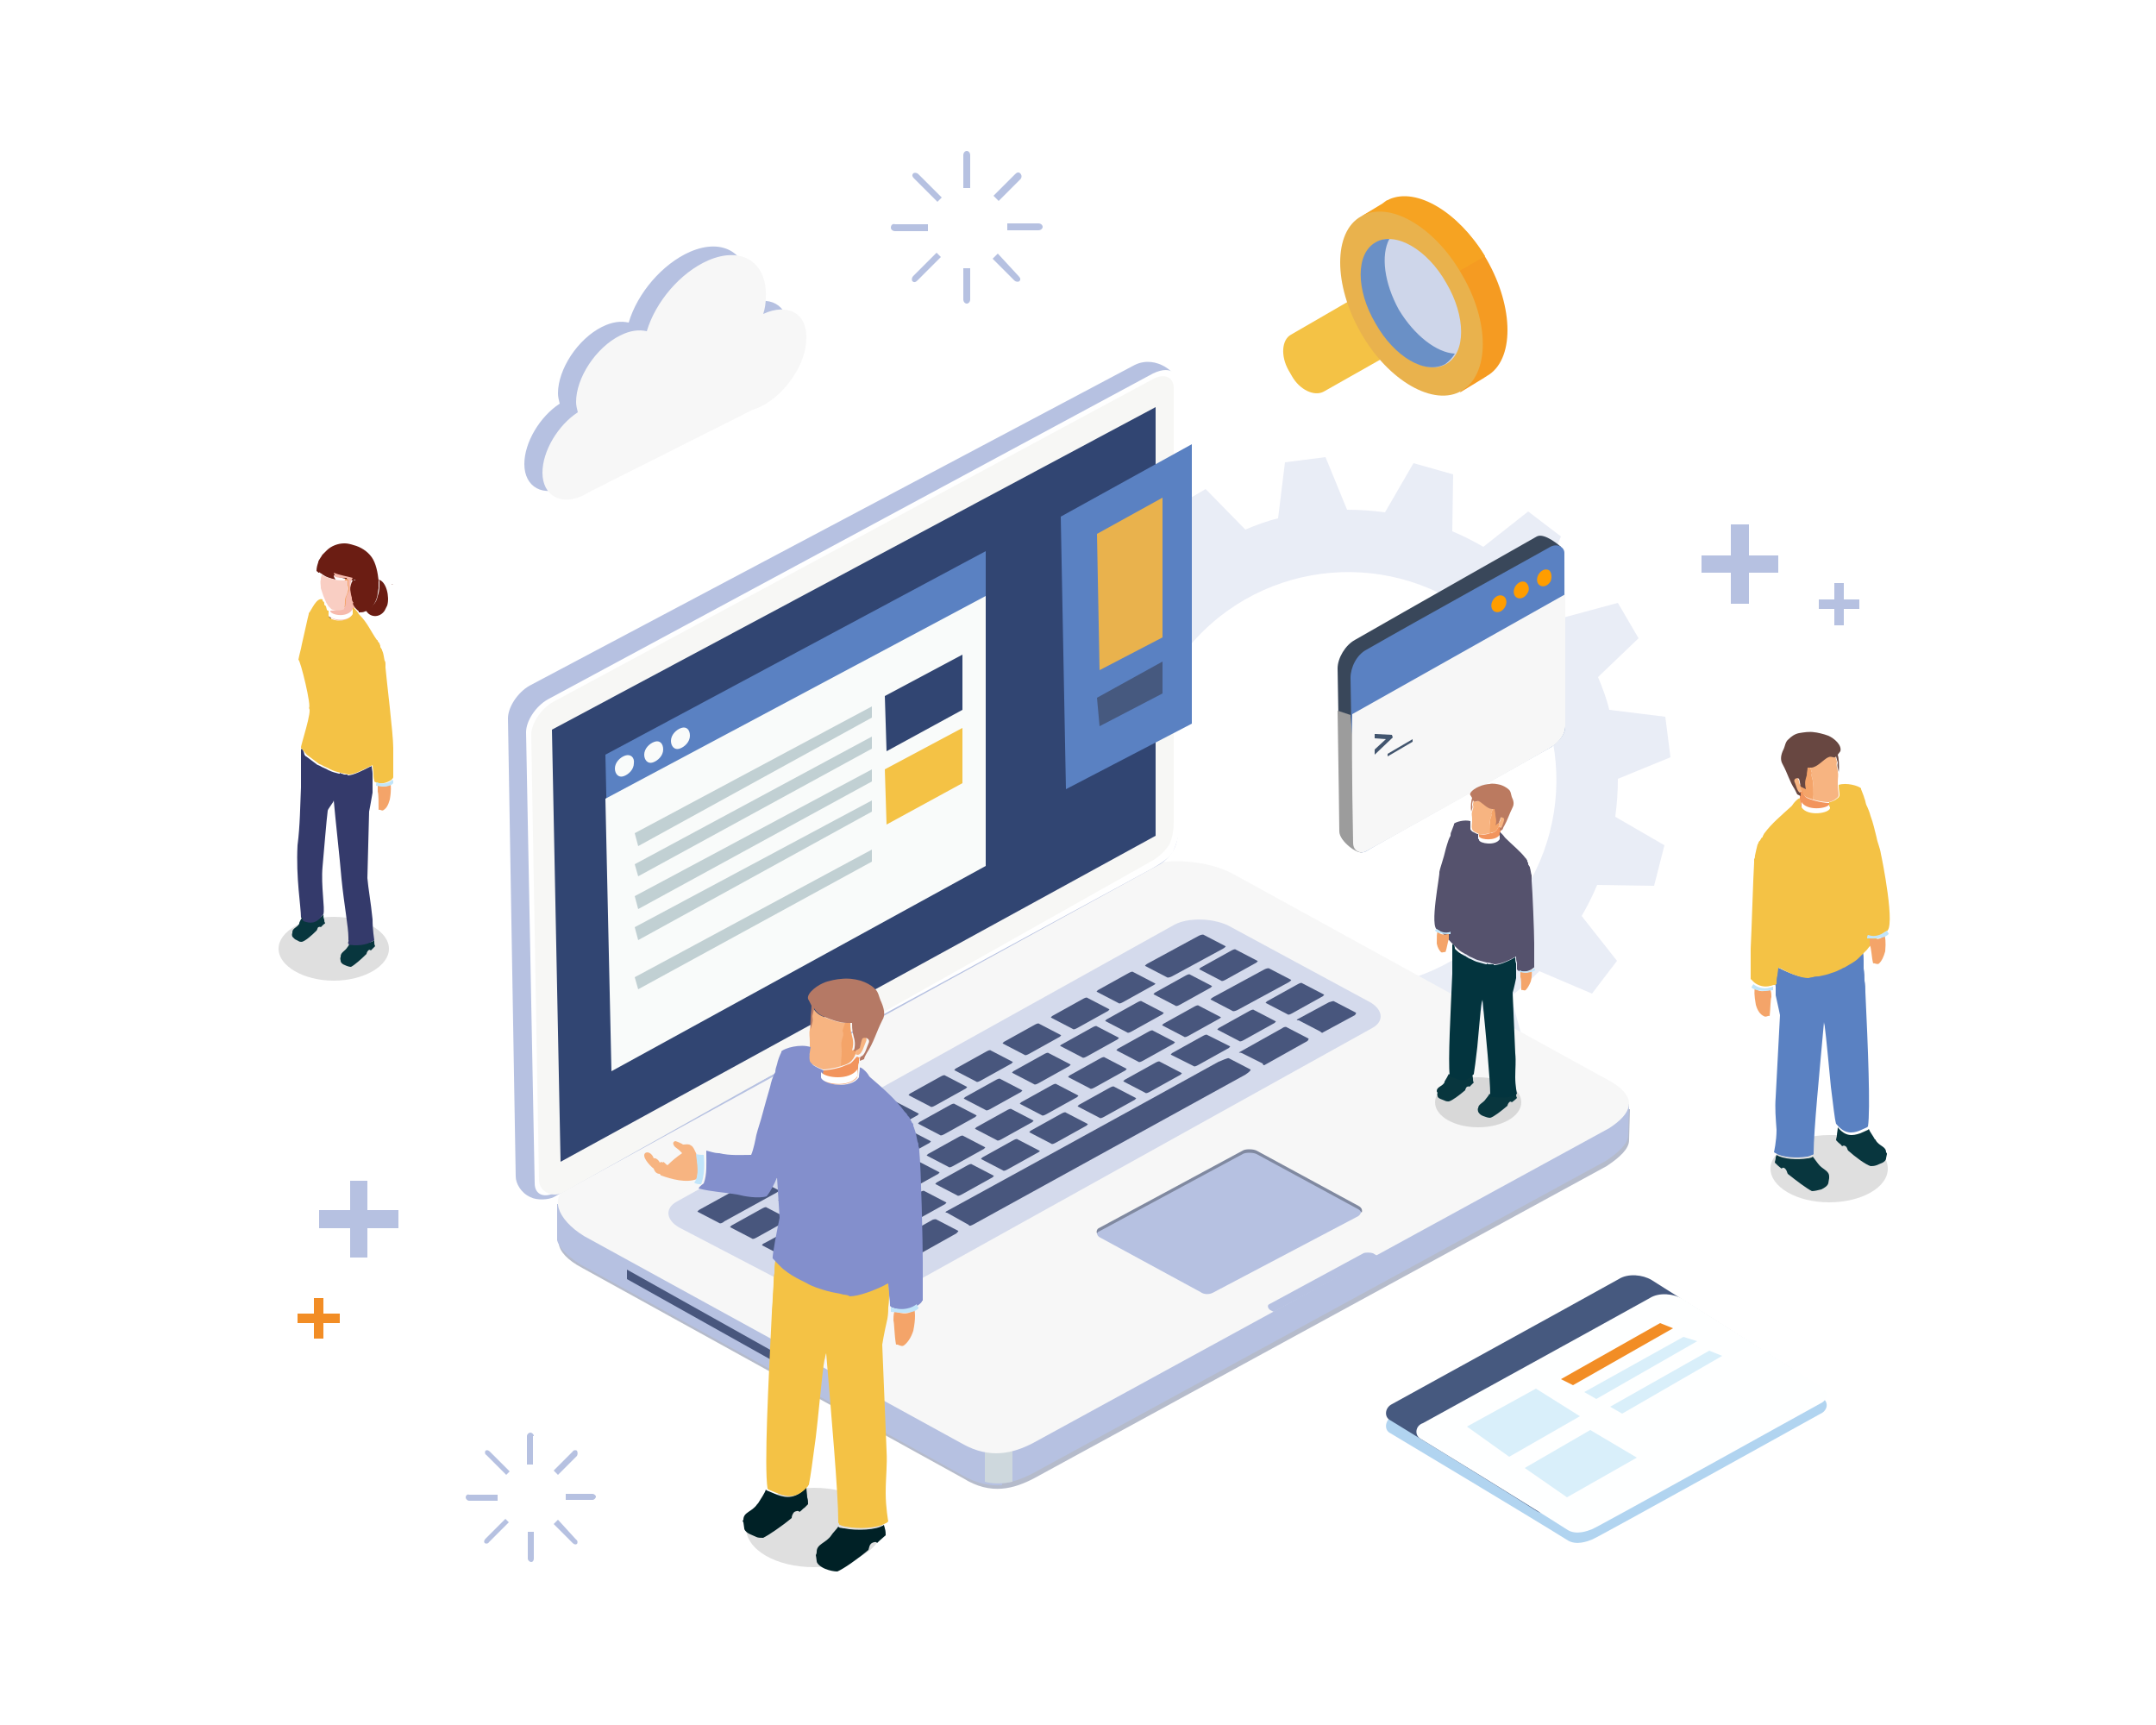 <?xml version="1.0" encoding="utf-8"?>
<!-- Generator: Adobe Illustrator 25.3.1, SVG Export Plug-In . SVG Version: 6.00 Build 0)  -->
<svg version="1.1" id="レイヤー_1" xmlns="http://www.w3.org/2000/svg" xmlns:xlink="http://www.w3.org/1999/xlink" x="0px"
	 y="0px" width="250px" height="200px" viewBox="0 0 250 200" style="enable-background:new 0 0 250 200;" xml:space="preserve">
<style type="text/css">
	.st0{fill:#FFFFFF;}
	.st1{opacity:0.3;}
	.st2{fill:#B6C1E1;}
	.st3{opacity:0.4;fill:#48567D;}
	.st4{fill:#CED8DD;}
	.st5{fill:#F7F7F7;}
	.st6{fill:#D4DAEC;}
	.st7{fill:#48567D;}
	.st8{fill:#F7F7F5;}
	.st9{fill:#314572;}
	.st10{fill:#8089A0;}
	.st11{opacity:0.14;fill:#1C1B1A;}
	.st12{fill:#08363E;}
	.st13{fill:#C1E5FA;}
	.st14{fill:#381C12;}
	.st15{fill:#4B2411;}
	.st16{fill:#F4A469;}
	.st17{fill:#F6BAAD;}
	.st18{fill:#F7B481;}
	.st19{fill:#343A6B;}
	.st20{fill:#F4C245;}
	.st21{fill:#6B1D13;}
	.st22{fill:#2F1915;}
	.st23{fill:#F9CEC3;}
	.st24{fill:#F2945C;}
	.st25{fill:#684741;}
	.st26{fill:#5A81C2;}
	.st27{fill:#002126;}
	.st28{fill:#B57965;}
	.st29{fill:#838FCC;}
	.st30{fill:#F59B22;}
	.st31{fill:#F6A322;}
	.st32{fill:#E9B24D;}
	.st33{fill:#CED6EA;}
	.st34{fill:#6A90C6;}
	.st35{fill:#39475A;}
	.st36{fill:#9C9C9C;}
	.st37{fill:#FF9D00;}
	.st38{fill:#42556E;}
	.st39{fill:#F9FBFA;}
	.st40{fill:#C1D0D3;}
	.st41{fill:#46597F;}
	.st42{fill:#B1D4F0;}
	.st43{fill:#FEFFFF;}
	.st44{fill:#D9EFFA;}
	.st45{fill:#F28D25;}
	.st46{fill:#BB7A60;}
	.st47{fill:#03343E;}
	.st48{fill:#55526D;}
</style>
<g>
	<rect class="st0" width="250" height="200"/>
	<g>
		<g id="XMLID_108_" class="st1">
			<g id="XMLID_109_">
				<path id="XMLID_110_" class="st2" d="M156.4,121.8l2.5,6.1l4.7-0.6l0.8-6.5c1.3-0.3,2.6-0.8,3.8-1.3l4.6,4.7l4.1-2.4l-1.7-6.3
					c1.2-0.9,2.3-1.9,3.3-2.9l6.1,2.6l2.9-3.8l-4.1-5.2c0.7-1.2,1.3-2.4,1.8-3.6l6.6,0.1L193,98l-5.7-3.3c0.2-1.5,0.3-2.9,0.3-4.4
					l6.1-2.5l-0.6-4.7l-6.5-0.8c-0.3-1.3-0.8-2.6-1.3-3.8L190,74l-2.4-4.1l-6.3,1.7c-0.9-1.2-1.9-2.3-2.9-3.3l2.6-6.1l-3.8-2.9
					l-5.2,4.1c-1.2-0.7-2.4-1.3-3.6-1.8l0.1-6.6l-4.6-1.3l-3.3,5.7c-1.5-0.2-2.9-0.3-4.4-0.3l-2.5-6.1l-4.7,0.6l-0.8,6.5
					c-1.3,0.3-2.6,0.8-3.8,1.3l-4.6-4.7l-4.1,2.4l1.7,6.3c-1.2,0.9-2.3,1.9-3.3,2.9l-6.1-2.6l-2.9,3.8l4.1,5.2
					c-0.7,1.2-1.3,2.4-1.8,3.6l-6.6-0.1l-1.3,4.6l5.7,3.3c-0.2,1.5-0.3,2.9-0.3,4.4l-6.1,2.5l0.6,4.7l6.5,0.8
					c0.3,1.3,0.8,2.6,1.3,3.8l-4.7,4.6l2.4,4.1l6.3-1.7c0.9,1.2,1.9,2.3,2.9,3.3l-2.6,6.1l3.8,2.9l5.2-4.1c1.2,0.7,2.4,1.3,3.6,1.8
					l-0.1,6.6l4.6,1.3l3.3-5.7C153.5,121.7,155,121.8,156.4,121.8z M141.7,109.6c-10.6-8.1-12.6-23.2-4.5-33.8
					c8.1-10.6,23.2-12.6,33.8-4.5c10.6,8.1,12.6,23.2,4.5,33.8C167.4,115.7,152.3,117.7,141.7,109.6z"/>
			</g>
		</g>
		<path class="st3" d="M64.8,144.2c0-0.2,0-0.4,0-0.5v-3.5h1.3v2.1c0.4,0.5,0.7,0.6,1.7,1.2l43.9,24.1c3.2,1.9,5.9,1.2,8.2,0
			l66.8-36.5c0.1-0.1,0.2-0.1,0.3-0.2v-2.3h2l-0.1,3.6c0,1-1.1,2-2.6,3l-66.4,36.2c-2.3,1.2-5,2-8.2,0l-44.2-24.4
			C65.8,146.1,64.9,145.1,64.8,144.2L64.8,144.2L64.8,144.2z"/>
		<path class="st2" d="M64.7,143.6c0-0.2,0-0.4,0-0.5v-3.5h1.3v2.1c0.4,0.5,0.7,0.6,1.7,1.2l43.9,24.1c3.2,1.9,5.9,1.2,8.2,0
			l66.8-36.5c0.1-0.1,0.2-0.1,0.3-0.2V128h2l-0.1,3.6c0,1-1.1,2-2.6,3l-66.4,36.2c-2.3,1.2-5,2-8.2,0l-44.2-24.4
			C65.8,145.5,64.9,144.5,64.7,143.6L64.7,143.6L64.7,143.6z"/>
		<path class="st2" d="M64.7,139.6h1.3v2.1c0.4,0.5,0.7,0.6,1.7,1.2l43.9,24.1c1.7,1,3.2,1.3,4.6,1.2v4c-1.4,0.1-3-0.2-4.7-1.2
			l-44.2-24.4c-1.6-1-2.5-2-2.7-2.8h0v-0.1c0-0.2,0-0.4,0-0.5V139.6z"/>
		<path class="st4" d="M117.4,171.8c-1,0.2-2.1,0.3-3.2,0v-3.9c1.1,0.3,2.2,0.2,3.2-0.1V171.8z"/>
		<path class="st5" d="M119.8,167.3l66.8-36.5c2.6-1.7,3.4-3.5,0.2-5.4l-43.5-23.9c-3.2-1.9-8.5-2.1-10.8-0.9L66,137.5
			c-2.3,1.2-1.5,3.8,1.7,5.8l43.9,24.1C114.8,169.2,117.5,168.5,119.8,167.3z"/>
		<path class="st2" d="M140.6,149.9l16.9-8.9c0.3-0.2,0.6-0.8,0-1.1l-11.8-6.4c-0.4-0.2-1.3-0.2-1.6,0l-16.7,9
			c-0.3,0.2-0.3,0.8,0.2,1l11.6,6.3C139.6,150.1,140.2,150.1,140.6,149.9z"/>
		<path class="st6" d="M101.7,151.1l57.4-31.9c1.5-0.8,1.3-2.3-0.6-3.2l-16.1-8.7c-1.9-0.9-4.7-0.9-6.2-0.1l-57.7,32.1
			c-1.5,0.8-1.3,2.3,0.6,3.2l16.3,8.5C97.3,151.9,100.1,152,101.7,151.1z"/>
		<g>
			<path class="st7" d="M141.6,113.7c0.1,0.1,0.3,0,0.5-0.1l3.6-2c0.1-0.1,0.2-0.2,0.1-0.2l-2.5-1.3c-0.1-0.1-0.3,0-0.5,0.1l-3.6,2
				c-0.1,0.1-0.2,0.2-0.1,0.2L141.6,113.7z"/>
			<path class="st7" d="M136.3,116.6c0.1,0.1,0.3,0,0.5-0.1l3.6-2c0.1-0.1,0.2-0.2,0.1-0.2l-2.5-1.3c-0.1-0.1-0.3,0-0.5,0.1l-3.6,2
				c-0.1,0.1-0.2,0.2-0.1,0.2L136.3,116.6z"/>
			<path class="st7" d="M137.3,120.2c0.1,0.1,0.3,0,0.5-0.1l3.6-2c0.2-0.1,0.2-0.2,0.1-0.2l-2.5-1.3c-0.1-0.1-0.3,0-0.5,0.1l-3.6,2
				c-0.1,0.1-0.2,0.2-0.1,0.2L137.3,120.2z"/>
			<path class="st7" d="M130.7,119.7c0.1,0.1,0.3,0,0.5-0.1l3.6-2c0.1-0.1,0.2-0.2,0.1-0.2l-2.5-1.3c-0.1-0.1-0.3,0-0.5,0.1l-3.6,2
				c-0.1,0.1-0.2,0.2-0.1,0.2L130.7,119.7z"/>
			<path class="st7" d="M132,123.1c0.1,0.1,0.3,0,0.5-0.1l3.6-2c0.1-0.1,0.2-0.2,0.1-0.2l-2.5-1.3c-0.1-0.1-0.3,0-0.5,0.1l-3.6,2
				c-0.1,0.1-0.2,0.2-0.1,0.2L132,123.1z"/>
			<path class="st7" d="M125.5,122.6c0.1,0.1,0.3,0,0.5-0.1l3.6-2c0.1-0.1,0.2-0.2,0.1-0.2l-2.5-1.3c-0.1-0.1-0.3,0-0.5,0.1l-3.6,2
				c-0.2,0.1-0.2,0.2-0.1,0.2L125.5,122.6z"/>
			<path class="st7" d="M132.8,126.7c0.1,0.1,0.3,0,0.5-0.1l3.6-2c0.1-0.1,0.2-0.2,0.1-0.2l-2.5-1.3c-0.1-0.1-0.3,0-0.5,0.1l-3.6,2
				c-0.1,0.1-0.2,0.2-0.1,0.2L132.8,126.7z"/>
			<path class="st7" d="M126.4,126.2c0.1,0.1,0.3,0,0.5-0.1l3.6-2c0.1-0.1,0.2-0.2,0.1-0.2l-2.5-1.3c-0.1-0.1-0.3,0-0.5,0.1l-3.6,2
				c-0.1,0.1-0.2,0.2-0.1,0.2L126.4,126.2z"/>
			<path class="st7" d="M119.9,125.7c0.1,0.1,0.3,0,0.5-0.1l3.6-2c0.1-0.1,0.2-0.2,0.1-0.2l-2.5-1.3c-0.1-0.1-0.3,0-0.5,0.1l-3.6,2
				c-0.1,0.1-0.2,0.2-0.1,0.2L119.9,125.7z"/>
			<path class="st7" d="M127.5,129.6c0.1,0.1,0.3,0,0.5-0.1l3.6-2c0.1-0.1,0.2-0.2,0.1-0.2l-2.5-1.3c-0.1-0.1-0.3,0-0.5,0.1l-3.6,2
				c-0.1,0.1-0.2,0.2-0.1,0.2L127.5,129.6z"/>
			<path class="st7" d="M120.8,129.3c0.1,0.1,0.3,0,0.5-0.1l3.6-2c0.1-0.1,0.2-0.2,0.1-0.2l-2.5-1.3c-0.1-0.1-0.3,0-0.5,0.1l-3.6,2
				c-0.1,0.1-0.2,0.2-0.1,0.2L120.8,129.3z"/>
			<path class="st7" d="M114.3,128.7c0.1,0.1,0.3,0,0.5-0.1l3.6-2c0.1-0.1,0.2-0.2,0.1-0.2l-2.5-1.3c-0.1-0.1-0.3,0-0.5,0.1l-3.6,2
				c-0.1,0.1-0.2,0.2-0.1,0.2L114.3,128.7z"/>
			<path class="st7" d="M121.9,132.6c0.1,0.1,0.3,0,0.5-0.1l3.6-2c0.1-0.1,0.2-0.2,0.1-0.2l-2.5-1.3c-0.1-0.1-0.3,0-0.5,0.1l-3.6,2
				c-0.1,0.1-0.2,0.2-0.1,0.2L121.9,132.6z"/>
			<path class="st7" d="M115.6,132.2c0.1,0.1,0.3,0,0.5-0.1l3.6-2c0.1-0.1,0.2-0.2,0.1-0.2l-2.5-1.3c-0.1-0.1-0.3,0-0.5,0.1l-3.6,2
				c-0.1,0.1-0.2,0.2-0.1,0.2L115.6,132.2z"/>
			<path class="st7" d="M109,131.6c0.1,0.1,0.3,0,0.5-0.1l3.6-2c0.1-0.1,0.2-0.2,0.1-0.2l-2.5-1.3c-0.1-0.1-0.3,0-0.5,0.1l-3.6,2
				c-0.1,0.1-0.2,0.2-0.1,0.2L109,131.6z"/>
			<path class="st7" d="M116.3,135.7c0.1,0.1,0.3,0,0.5-0.1l3.6-2c0.2-0.1,0.2-0.2,0.1-0.2l-2.5-1.3c-0.1-0.1-0.3,0-0.5,0.1l-3.6,2
				c-0.1,0.1-0.2,0.2-0.1,0.2L116.3,135.7z"/>
			<path class="st7" d="M110,135.3c0.1,0.1,0.3,0,0.5-0.1l3.6-2c0.1-0.1,0.2-0.2,0.1-0.2l-2.5-1.3c-0.1-0.1-0.3,0-0.5,0.1l-3.6,2
				c-0.1,0.1-0.2,0.2-0.1,0.2L110,135.3z"/>
			<path class="st7" d="M103.7,134.6c0.1,0.1,0.3,0,0.5-0.1l3.6-2c0.1-0.1,0.2-0.2,0.1-0.2l-2.5-1.3c-0.1-0.1-0.3,0-0.5,0.1l-3.6,2
				c-0.2,0.1-0.2,0.2-0.1,0.2L103.7,134.6z"/>
			<path class="st7" d="M111,138.6c0.1,0.1,0.3,0,0.5-0.1l3.6-2c0.1-0.1,0.2-0.2,0.1-0.2l-2.5-1.3c-0.1-0.1-0.3,0-0.5,0.1l-3.6,2
				c-0.1,0.1-0.2,0.2-0.1,0.2L111,138.6z"/>
			<path class="st7" d="M104.7,138.2c0.1,0.1,0.3,0,0.5-0.1l3.6-2c0.1-0.1,0.2-0.2,0.1-0.2l-2.5-1.3c-0.1-0.1-0.3,0-0.5,0.1l-3.6,2
				c-0.1,0.1-0.2,0.2-0.1,0.2L104.7,138.2z"/>
			<path class="st7" d="M98.1,137.6c0.1,0.1,0.3,0,0.5-0.1l3.6-2c0.1-0.1,0.2-0.2,0.1-0.2l-2.5-1.3c-0.1-0.1-0.3,0-0.5,0.1l-3.6,2
				c-0.1,0.1-0.2,0.2-0.1,0.2L98.1,137.6z"/>
			<path class="st7" d="M105.5,141.7c0.1,0.1,0.3,0,0.5-0.1l3.6-2c0.1-0.1,0.2-0.2,0.1-0.2l-2.5-1.3c-0.1-0.1-0.3,0-0.5,0.1l-3.6,2
				c-0.1,0.1-0.2,0.2-0.1,0.2L105.5,141.7z"/>
			<path class="st7" d="M99.1,141.2c0.1,0.1,0.3,0,0.5-0.1l3.6-2c0.1-0.1,0.2-0.2,0.1-0.2l-2.5-1.3c-0.1-0.1-0.3,0-0.5,0.1l-3.6,2
				c-0.1,0.1-0.2,0.2-0.1,0.2L99.1,141.2z"/>
			<path class="st7" d="M92.8,140.5c0.1,0.1,0.3,0,0.5-0.1l3.6-2c0.2-0.1,0.2-0.2,0.1-0.2l-2.5-1.3c-0.1-0.1-0.3,0-0.5,0.1l-3.6,2
				c-0.1,0.1-0.2,0.2-0.1,0.2L92.8,140.5z"/>
			<path class="st7" d="M100.2,144.6c0.1,0.1,0.3,0,0.5-0.1l3.6-2c0.1-0.1,0.2-0.2,0.1-0.2l-2.5-1.3c-0.1-0.1-0.3,0-0.5,0.1l-3.6,2
				c-0.1,0.1-0.2,0.2-0.1,0.2L100.2,144.6z"/>
			<path class="st7" d="M90.9,145.7c0.1,0.1,0.4,0,0.6-0.2l6.1-3.3c0.2-0.1,0.4-0.3,0.3-0.3l-2.5-1.3c-0.1-0.1-0.4,0-0.6,0.2
				l-6.1,3.3c-0.3,0.1-0.4,0.3-0.3,0.3L90.9,145.7z"/>
			<path class="st7" d="M87.2,143.6c0.1,0.1,0.3,0,0.5-0.1l3.6-2c0.2-0.1,0.2-0.2,0.1-0.2l-2.5-1.3c-0.1-0.1-0.3,0-0.5,0.1l-3.6,2
				c-0.1,0.1-0.2,0.2-0.1,0.2L87.2,143.6z"/>
			<path class="st7" d="M94.9,147.5c0.1,0.1,0.3,0,0.4,0l3.3-1.8c0.1-0.1,0.2-0.2,0.1-0.2l-2.5-1.3c-0.1-0.1-0.3,0-0.4,0l-3.3,1.8
				c-0.1,0.1-0.2,0.2-0.1,0.2L94.9,147.5z"/>
			<path class="st7" d="M83.4,141.8c0.1,0.1,0.4,0,0.6-0.2l6-3.3c0.2-0.1,0.4-0.3,0.3-0.3l-2.5-1.3c-0.1-0.1-0.4,0-0.6,0.2l-6,3.3
				c-0.2,0.1-0.4,0.3-0.3,0.3L83.4,141.8z"/>
			<path class="st7" d="M91.5,137.3c0.1,0.1,0.3,0,0.5-0.1l3.6-2c0.1-0.1,0.2-0.2,0.1-0.2l-2.5-1.3c-0.1-0.1-0.3,0-0.5,0.1l-3.6,2
				c-0.1,0.1-0.2,0.2-0.1,0.2L91.5,137.3z"/>
			<path class="st7" d="M97,134.3c0.1,0.1,0.3,0,0.5-0.1l3.6-2c0.1-0.1,0.2-0.2,0.1-0.2l-2.5-1.3c-0.1-0.1-0.3,0-0.5,0.1l-3.6,2
				c-0.1,0.1-0.2,0.2-0.1,0.2L97,134.3z"/>
			<path class="st7" d="M102.3,131.4c0.1,0.1,0.3,0,0.5-0.1l3.6-2c0.1-0.1,0.2-0.2,0.1-0.2l-2.5-1.3c-0.1-0.1-0.3,0-0.5,0.1l-3.6,2
				c-0.1,0.1-0.2,0.2-0.1,0.2L102.3,131.4z"/>
			<path class="st7" d="M107.9,128.3c0.1,0.1,0.3,0,0.5-0.1l3.6-2c0.1-0.1,0.2-0.2,0.1-0.2l-2.5-1.3c-0.1-0.1-0.3,0-0.5,0.1l-3.6,2
				c-0.1,0.1-0.2,0.2-0.1,0.2L107.9,128.3z"/>
			<path class="st7" d="M113.2,125.4c0.1,0.1,0.3,0,0.5-0.1l3.6-2c0.1-0.1,0.2-0.2,0.1-0.2l-2.5-1.3c-0.1-0.1-0.3,0-0.5,0.1l-3.6,2
				c-0.1,0.1-0.2,0.2-0.1,0.2L113.2,125.4z"/>
			<path class="st7" d="M118.8,122.3c0.1,0.1,0.3,0,0.5-0.1l3.6-2c0.1-0.1,0.2-0.2,0.1-0.2l-2.5-1.3c-0.1-0.1-0.3,0-0.5,0.1l-3.6,2
				c-0.1,0.1-0.2,0.2-0.1,0.2L118.8,122.3z"/>
			<path class="st7" d="M124.4,119.3c0.1,0.1,0.3,0,0.5-0.1l3.6-2c0.1-0.1,0.2-0.2,0.1-0.2l-2.5-1.3c-0.1-0.1-0.3,0-0.5,0.1l-3.6,2
				c-0.1,0.1-0.2,0.2-0.1,0.2L124.4,119.3z"/>
			<path class="st7" d="M129.7,116.3c0.1,0.1,0.3,0,0.5-0.1l3.6-2c0.2-0.1,0.2-0.2,0.1-0.2l-2.5-1.3c-0.1-0.1-0.3,0-0.5,0.1l-3.6,2
				c-0.1,0.1-0.2,0.2-0.1,0.2L129.7,116.3z"/>
			<path class="st7" d="M135.3,113.3c0.1,0.1,0.4,0,0.6-0.1l5.9-3.2c0.2-0.1,0.4-0.3,0.3-0.3l-2.5-1.3c-0.1-0.1-0.4,0-0.6,0.1
				l-5.9,3.2c-0.2,0.1-0.4,0.3-0.3,0.3L135.3,113.3z"/>
			<path class="st7" d="M142.9,117.2c0.1,0.1,0.4,0,0.6-0.1l5.9-3.2c0.2-0.1,0.4-0.3,0.3-0.3l-2.5-1.3c-0.1-0.1-0.4,0-0.6,0.1
				l-5.9,3.2c-0.2,0.1-0.4,0.3-0.3,0.3L142.9,117.2z"/>
			<path class="st7" d="M149.3,117.6c0.1,0.1,0.3,0,0.5-0.1l3.6-2c0.1-0.1,0.2-0.2,0.1-0.2l-2.5-1.3c-0.1-0.1-0.3,0-0.5,0.1l-3.6,2
				c-0.1,0.1-0.2,0.2-0.1,0.2L149.3,117.6z"/>
			<path class="st7" d="M143.7,120.7c0.1,0.1,0.3,0,0.5-0.1l3.6-2c0.1-0.1,0.2-0.2,0.1-0.2l-2.5-1.3c-0.1-0.1-0.3,0-0.5,0.1l-3.6,2
				c-0.1,0.1-0.2,0.2-0.1,0.2L143.7,120.7z"/>
			<path class="st7" d="M138.4,123.6c0.1,0.1,0.3,0,0.5-0.1l3.6-2c0.1-0.1,0.2-0.2,0.1-0.2L140,120c-0.1-0.1-0.3,0-0.5,0.1l-3.6,2
				c-0.1,0.1-0.2,0.2-0.1,0.2L138.4,123.6z"/>
			<path class="st7" d="M112.3,142c0.1,0.1,0.1,0.2,0.5,0c0.4-0.2,31.2-17.2,31.6-17.4c0.3-0.2,0.7-0.5,0.6-0.6l-2.5-1.3
				c-0.1-0.1-0.9,0.3-1.2,0.4c-4.3,2.4-35.1,19.3-31.5,17.3c-0.3,0.2-0.1,0.2,0,0.2L112.3,142z"/>
			<path class="st7" d="M98.8,149.5c0.1,0.1,0.3,0.1,0.4,0l5-2.8c0.1-0.1,0.3-0.3,0.2-0.3l-2.5-1.3c-0.1-0.1-0.5,0-0.6,0.1l-5,2.8
				c-0.1,0.1-0.1,0.2,0,0.2L98.8,149.5z"/>
			<path class="st7" d="M105.5,145.8c0.1,0.1,0.2,0.1,0.4,0l5-2.8c0.1-0.1,0.3-0.3,0.2-0.3l-2.5-1.3c-0.1-0.1-0.5,0-0.6,0.1l-5,2.8
				c-0.1,0.1,0,0.1,0.1,0.2L105.5,145.8z"/>
			<path class="st7" d="M153.1,119.6c0.1,0.1,0.2,0.2,0.3,0.1l3.7-2c0.1-0.1,0.2-0.3,0.1-0.3l-2.5-1.3c-0.1-0.1-0.5,0.1-0.6,0.1
				l-3.7,2c-0.1,0.1,0.1,0.1,0.2,0.1L153.1,119.6z"/>
			<path class="st7" d="M146.4,123.3c0.1,0.1,0,0.2,0.2,0.2l5-2.8c0.1-0.1,0.2-0.3,0.1-0.3l-2.5-1.3c-0.1-0.1-0.4,0-0.5,0.1l-5,2.8
				c-0.1,0.1,0.1,0,0.3,0.1L146.4,123.3z"/>
		</g>
		<path class="st2" d="M134.5,100.2l-70.3,38.6c-0.6,0.3-1.9,0.4-2.7,0c-1.1-0.5-1.7-1.6-1.7-2.4l-0.9-53.1c0-1.3,1.1-3,2.5-3.8
			l70.2-37.2c2.5-1.2,5.1,1,5.1,2.4v50.2c0,1.3-0.1,2.5-0.5,3.4C135.8,99.2,135,99.9,134.5,100.2z"/>
		<path class="st0" d="M133.4,100.8l-68.9,37.4c-1.4,0.8-2.5,0.3-2.5-1l-1-52.3c0-1.3,1.1-3,2.5-3.8l70.2-37.8
			c2.3-1.1,3.1,0.3,3.1,1.6l0,50.9c0,0.9-0.4,2.1-0.8,3C135.4,99.7,134.1,100.4,133.4,100.8z"/>
		<path class="st8" d="M133.6,99.8l-68.2,38.4c-1.4,0.8-2.9-0.1-2.9-1.4l-0.9-51.6c0-1.3,1.1-3,2.5-3.8L133.6,44
			c1.4-0.8,2.5-0.3,2.5,1v50.2c0,0.9-0.1,1.8-0.5,2.7C135.1,98.7,134.3,99.4,133.6,99.8z"/>
		<polygon class="st9" points="134,96.9 65,134.7 64,84.6 134,47.2 		"/>
		<path class="st10" d="M157.5,140.2l-11.8-6.4c-0.4-0.2-1.3-0.2-1.6,0l-16.7,9c-0.1,0-0.1,0.1-0.2,0.2c-0.1-0.2,0-0.5,0.2-0.6
			l16.7-9c0.3-0.2,1.2-0.2,1.6,0l11.8,6.4c0.4,0.2,0.5,0.5,0.4,0.8C157.8,140.5,157.7,140.3,157.5,140.2z"/>
		<path class="st2" d="M147.7,152.1l-0.4-0.2c-0.3-0.2-0.4-0.6-0.1-0.7l10.9-5.9c0.2-0.1,0.8-0.1,1.1,0l0.5,0.3L147.7,152.1z"/>
		<polygon class="st7" points="95.2,160.9 72.7,148.3 72.7,147.2 95.2,159.8 		"/>
		<g>
			<path class="st11" d="M45.1,110c0,2-2.9,3.7-6.4,3.7c-3.5,0-6.4-1.7-6.4-3.7s2.9-3.7,6.4-3.7C42.2,106.3,45.1,108,45.1,110z"/>
			<path class="st12" d="M33.9,108.1c0-0.5,0.5-0.5,0.8-1c0,0,0,0,0,0c0,0,0,0,0-0.1c0.1-0.3,0.4-0.7,0.4-0.9l0,0l0.1,0.1l0.6,0.3
				c0.6,0.2,1.1,0.3,1.7-0.5c0,0.2,0,0.5,0.1,0.6c0,0,0,0,0,0c0,0.2,0,0.3,0.1,0.4c0,0.1-0.1,0.1-0.2,0.2c-0.1,0.1-0.2,0.2-0.3,0.3
				c-0.1-0.1-0.2,0-0.3,0c-0.1,0.1-0.1,0.3-0.2,0.4c-0.6,0.6-1.3,1.2-1.7,1.3c-0.1,0-0.3,0-0.4-0.1l-0.4-0.2
				c-0.1-0.1-0.2-0.2-0.3-0.3c0,0-0.1-0.3,0-0.4C33.9,108.2,33.9,108.2,33.9,108.1z"/>
			<path class="st13" d="M36.6,74.9c0,0.1,0,0.1,0,0.2c0.1-0.9,0.4-1.6,0.8-2.4c0,0,0-0.1,0-0.1c0-0.2,0.1-0.5,0.1-0.8
				c0,0-0.1,0.1-0.1,0.1c-0.1-0.2-0.1-0.3-0.1-0.5c-0.1,0.3-0.3,0.6-0.3,0.8C36.8,73.1,36.6,74,36.6,74.9z"/>
			<path class="st14" d="M38.2,71.5C38.2,71.5,38.2,71.5,38.2,71.5L38.2,71.5c-0.2-0.1-0.3,0-0.4,0.1c-0.1,0.1-0.2,0.1-0.3,0.2
				c-0.1,0.3-0.1,0.6-0.1,0.8c0,0,0,0,0,0c0.1,0,0.1,0,0.2,0.1c0.1-0.3,0.3-0.6,0.5-0.9C38.1,71.7,38.2,71.6,38.2,71.5z"/>
			<path class="st15" d="M37.8,72.9c0.3-0.1,0.5-0.4,0.7-0.6c0,0,0-0.1,0-0.1c-0.1-0.2-0.1-0.5-0.2-0.7l0,0c0,0,0,0,0,0
				c-0.1,0.1-0.1,0.2-0.2,0.3c-0.2,0.3-0.3,0.6-0.5,0.9C37.6,72.8,37.7,72.8,37.8,72.9z"/>
			<path class="st16" d="M40.3,66.8c-0.1,0-0.2,0-0.2,0c-0.1,0.4-0.2,0.7-0.2,0.7c0.1,0.4,0,0.4-0.1,0.9c-0.1,0.3,0,0.5,0,0.9
				c0,0.5-0.1,0.8,0,1.2c0.2-0.1,0.5-0.2,0.6-0.3c0.3-0.2,0.4-0.5,0.5-0.7c0,0,0,0,0,0c0.1-0.2,0.1-0.4,0.2-0.6
				c-0.1,0.1-0.3,0.2-0.5,0.3c0.2-0.8,0-1.1,0-1.5c0-0.3-0.1-0.6-0.1-0.9C40.4,66.8,40.3,66.8,40.3,66.8z"/>
			<path class="st17" d="M40.4,70.2c-0.2,0.1-0.4,0.2-0.6,0.3c-0.6,0.2-1.2,0.3-1.4,0.3c0,0-0.1,0-0.1,0l0,0c0,0.2,0,0.3,0,0.5
				c0,0,0,0.1,0,0.1c0.1,0.6,2.1,0.9,2.7-0.1c0-0.3,0-0.5,0.1-0.8c0-0.1,0-0.3,0-0.4c0,0,0-0.1,0-0.1c0-0.1,0-0.3,0-0.4
				c-0.1,0-0.1,0-0.2-0.1C40.8,69.6,40.7,69.9,40.4,70.2z"/>
			<path class="st18" d="M41,68.8c0,0.2-0.1,0.5-0.2,0.6c0,0,0,0,0,0c0.1,0.1,0.1,0.1,0.2,0.1c0.3,0,0.4-0.8,0.5-1.1
				c0.2-0.4-0.3-0.6-0.4-0.4C41.1,68.2,41.1,68.5,41,68.8z"/>
			<path class="st12" d="M39.5,110.9c0-0.5,0.5-0.6,0.8-1.1c0.1-0.1,0.3-0.5,0.4-0.6c0,0,0,0,0,0c0.1,0.1,0.1,0.1,0.3,0.1
				c0,0,0,0,0.1,0c0.7,0.1,1.9,0.1,2.3-0.3c0,0,0,0,0,0c0,0.1,0,0.1,0,0.2c0,0.2,0,0.3,0.1,0.5c-0.1,0.1-0.3,0.3-0.5,0.5
				c-0.1-0.1-0.2-0.1-0.3,0c-0.1,0.1-0.2,0.3-0.2,0.4c-0.6,0.6-1.4,1.3-1.8,1.5l0,0c-0.2,0-0.5-0.1-0.7-0.2
				c-0.3-0.1-0.5-0.3-0.5-0.5c0,0-0.1-0.4,0-0.4C39.5,111,39.5,111,39.5,110.9z"/>
			<path class="st19" d="M34.9,91.3c0-0.4,0-0.8,0-1.2c0-0.4,0-0.9,0-1.3c0-0.3,0-0.5,0-0.8c0-0.4,0-0.7,0-1c0-0.4,0.3-0.1,0.4,0.5
				c0.1,0.1,0.1,0.2,0.2,0.2c0.4,0.3,0.8,0.6,1.2,0.9c0.1,0.1,0.2,0.1,0.4,0.2c0.3,0.2,0.7,0.3,1,0.5c0.4,0.2,0.8,0.3,1.2,0.4
				c0,0,0.1,0,0.1,0l0-0.1c0.1,0.1,0.3,0.1,0.5,0.2c0.1,0,0.3,0,0.4,0c0,0,0,0,0,0c0,0,0,0.1,0,0.1c0.7,0,1.8-0.6,2.6-1
				c0.1,0,0.2-0.1,0.2-0.1c0,0.3,0.1,0.6,0.1,0.9c0,0.4,0,0.8,0,1.3c0,0.2,0,0.5,0,0.9c-0.2,1.2-0.4,2.2-0.4,2.2l-0.2,7.7
				c0.1,1.2,0.4,2.8,0.6,4.8c0,0,0,0,0,0c0,1.2,0.2,2.4,0.2,2.4c0,0-0.1,0.1-0.2,0.1c0,0,0,0,0,0c0,0,0,0,0,0
				c-0.6,0.5-2,0.6-2.9,0.4c0,0,0.3,0,0.2,0c-0.3-0.1,0-0.4-0.1-0.5c0,0,0,0,0,0c0,0,0,0,0,0c0,0,0-0.1,0-0.1c0,0,0,0,0,0
				c0,0,0,0,0,0c0-0.1,0-0.1,0-0.2c0-1.2-0.5-3.8-0.8-6.8c-0.2-2.4-0.7-6.8-0.9-9.1c0,0.2-0.7,1-0.7,1.2c-0.1,0.6-0.5,5.4-0.6,6.5
				c-0.2,2.2,0.3,4.8,0.1,5.5c0,0-0.1,0.1-0.1,0.1c-0.7,1-1.4,1-2.2,0.7l-0.2-0.3l0.2-0.1l-0.3,0l0,0c0-1.3-0.6-4.6-0.4-8.4
				C34.8,95.7,34.8,93.4,34.9,91.3z"/>
			<path class="st20" d="M35.8,82.1c0.5,0.1-1,4.5-0.9,4.6c0.1,0.1,0.7,0.9,0.8,0.9c0.4,0.3,0.8,0.6,1.2,0.9
				c0.1,0.1,0.2,0.1,0.4,0.2c0.3,0.2,0.7,0.3,1,0.5c0.4,0.2,0.8,0.3,1.2,0.4c0,0,0.4,0.1,0.5,0.1c0.1,0,0.4,0.1,0.4,0.1
				c0.7,0,1.8-0.6,2.6-1c0.1,0,0.2-0.1,0.2-0.1c0,0.3,0.1,0.6,0.1,0.9c0,0.3,0,0.6,0.1,0.9c0,0,0,0.1,0,0.1c0,0,0.1,0.1,0.2,0.1
				c0,0,0,0,0,0c0.1,0.1,0.2,0.1,0.3,0.1c0,0,0,0,0,0c0.5,0.1,1.1-0.1,1.5-0.4c0.1-0.1,0.2-0.2,0.2-0.3c0,0,0,0,0-0.1
				c0-0.4,0-0.8,0-1.2c0-0.7,0-1.4,0-2.1c0-1.6-0.8-8-0.9-9.3c0-0.1,0-0.3,0-0.4c0-0.1,0-0.3-0.1-0.4c-0.1-0.4-0.1-0.8-0.3-1.2
				c0-0.1,0-0.1-0.1-0.2c0,0,0,0,0,0c0-0.1-0.1-0.1-0.1-0.2c0,0,0-0.1,0-0.1c0-0.1-0.1-0.2-0.1-0.3c0,0,0-0.1-0.1-0.1
				c0-0.1-0.1-0.1-0.1-0.2c0-0.1-0.1-0.1-0.1-0.1l0,0c0,0,0,0,0,0c-0.7-1-1.1-2-2-2.9c0,0-0.1-0.1-0.1-0.1c-0.2-0.4-0.7-0.9-0.7-0.7
				c0,0.3,0,0.5-0.1,0.8c-0.6,1-2.6,0.7-2.7,0.1c0,0,0-0.1,0-0.1c0-0.2,0-0.3,0-0.5l0,0c0,0-0.1,0-0.1,0c-0.2-0.1-0.1-0.5-0.3-0.6
				c-0.1-0.1-0.1,0-0.1-0.2c0-0.4-0.2-0.1-0.2-0.5c-0.7-0.3-1.3,1.3-1.6,1.6c0,0,0,0.1,0,0.1c-0.1,0.3-0.6,2.7-0.8,3.5
				c-0.1,0.6-0.3,1.2-0.4,1.8C34.8,76.4,36.2,82.1,35.8,82.1z"/>
			<path class="st16" d="M43.8,91.8C43.8,91.8,43.9,91.8,43.8,91.8c0-0.2,0-0.5,0-0.7c0,0,0.1,0,0.1,0c0.5,0.1,1,0.2,1.4-0.3
				c0,0.3,0.1,0.8-0.1,1.9c-0.2,0.7-0.4,1-0.7,1.2c-0.2,0.2-0.4-0.1-0.6,0C43.9,93.1,43.9,92,43.8,91.8z"/>
			<path class="st13" d="M43.6,91.1c0.7,0.1,1.6,0.2,2-0.3c0-0.1,0-0.1,0-0.2c0-0.1,0-0.1-0.1-0.2c-0.4,0.4-1,0.5-1.5,0.4
				c0,0,0,0,0,0c-0.1,0-0.2-0.1-0.3-0.1l0,0C43.6,90.8,43.6,91,43.6,91.1z"/>
			<path class="st0" d="M38.3,70.9c0.3,0.5,2.1,0.7,2.6-0.3c0-0.3,0,0.3,0,0.6c-0.6,1-2.6,0.7-2.7,0.1c0,0,0-0.1,0-0.1
				C38.3,71.2,38.3,71.1,38.3,70.9z"/>
			<path class="st21" d="M45.6,67.8c-0.1,0-0.1-0.1-0.2-0.1C45.5,67.8,45.5,67.8,45.6,67.8C45.6,67.9,45.6,67.9,45.6,67.8z"/>
			<path class="st21" d="M44,67.5c0,0.1,0,0.2,0,0.2c0,0,0,0.1,0,0.1c0,0.1,0,0.2,0,0.2c0,0.4-0.1,0.8-0.2,1.1
				c-0.1,0.4-0.2,0.7-0.5,1c-0.2,0.3-0.5,0.5-0.9,0.6c0.4,0.9,1.6,1,2.2,0.1c0.1-0.2,0.2-0.4,0.3-0.6c0.3-1-0.1-2.8-1-3
				C44,67.3,44,67.4,44,67.5C44,67.5,44,67.5,44,67.5z"/>
			<path class="st21" d="M37.1,66.4c0.1,0.1,0.2,0.1,0.3,0.2c0.1,0.1,0.2,0.1,0.3,0.2c0,0,0,0,0,0c0.4,0.2,0.8,0.3,1.2,0.4
				c-0.1-0.2-0.2-0.3-0.2-0.5c0.7,0.3,1.5,0.4,2.2,0.6v0c-0.2,0.3-0.3,0.7-0.3,1.1c0,0.4,0.1,0.8,0.2,1.2c0,0,0,0.1,0,0.1
				c0.1,0.2,0.1,0.3,0.2,0.5c0.1,0.1,0.1,0.2,0.2,0.3c0.1,0.1,0.2,0.2,0.3,0.3c0.1,0,0.1,0.1,0.1,0.2c0.3,0,0.5,0,0.7-0.1
				c0.4-0.1,0.7-0.3,0.9-0.6c0.2-0.3,0.4-0.6,0.5-1c0.1-0.3,0.1-0.7,0.2-1.1c0-0.1,0-0.2,0-0.2c0,0,0-0.1,0-0.1c0-0.1,0-0.2,0-0.2
				c0,0,0-0.1,0-0.1c0-0.1,0-0.1,0-0.2c0,0,0-0.1,0-0.1c-0.1-0.9-0.3-2-0.8-2.7c-0.5-0.7-1.3-1.2-2.1-1.4c-0.3-0.1-0.7-0.2-1-0.2
				c0,0-0.1,0-0.1,0c-0.7,0-1.5,0.3-2,0.8c-0.2,0.2-0.4,0.4-0.5,0.5c-0.1,0.1-0.1,0.2-0.2,0.3c-0.1,0.2-0.3,0.4-0.3,0.6
				c-0.1,0.3-0.2,0.6-0.2,1c0.1,0.1,0.2,0.1,0.2,0.2c0,0,0,0,0.1,0C37,66.3,37.1,66.4,37.1,66.4z M41.2,68.7c0,0,0-0.1,0-0.1
				C41.2,68.6,41.2,68.7,41.2,68.7C41.2,68.7,41.2,68.7,41.2,68.7z M40.9,67.2c0.1,0,0.2,0,0.3,0c0,0,0,0,0,0.1
				C41.1,67.3,41,67.2,40.9,67.2C40.9,67.2,40.9,67.2,40.9,67.2z"/>
			<path class="st22" d="M41.2,68.6c0,0,0,0.1,0,0.1c0,0,0,0,0,0C41.2,68.7,41.2,68.6,41.2,68.6z"/>
			<path class="st22" d="M41.2,67.2c-0.1,0-0.2,0-0.3,0c0,0,0,0,0,0C41,67.2,41.1,67.3,41.2,67.2C41.2,67.3,41.2,67.2,41.2,67.2z"/>
			<path class="st17" d="M40.4,67.2c0,0.2,0,0.4,0,0.6c0,0.1,0.1,0.2,0.1,0.3c0,0,0,0.1,0,0.1c0,0.2,0,0.3-0.1,0.4
				c-0.1,0.4-0.3,0.5-0.3,1c0,0.2,0,0.5-0.1,0.8c0,0,0,0,0,0c0,0,0,0.1,0,0.1c0,0,0,0,0,0c0,0,0,0,0,0c0,0,0,0,0,0c0,0,0,0,0,0
				c0.1-0.1,0.2-0.1,0.3-0.2c0,0,0,0,0,0c0.1,0,0.1-0.1,0.2-0.1c0,0,0,0,0,0c0.2-0.1,0.3-0.2,0.5-0.3c-0.1-0.1-0.2-0.3-0.2-0.5
				c0,0,0-0.1,0-0.1c-0.1-0.3-0.2-0.8-0.2-1.2c0-0.4,0.1-0.8,0.3-1.1v0c-0.7-0.2-1.5-0.3-2.2-0.6c0.1,0.2,0.1,0.4,0.2,0.5
				c0.4,0.1,0.8,0.1,1.3,0.1C40.2,67.2,40.3,67.2,40.4,67.2z"/>
			<path class="st23" d="M38.4,70.6C38.4,70.6,38.4,70.6,38.4,70.6c0.1,0.1,0.2,0.1,0.3,0.1c0,0,0,0,0,0c0.3,0.1,0.7,0.1,1,0
				c0.1,0,0.1,0,0.2-0.1c0,0,0,0,0,0c0,0,0-0.1,0-0.1c0,0,0,0,0,0c0.1-0.2,0.1-0.5,0.1-0.8c0-0.5,0.2-0.6,0.3-1
				c0-0.1,0.1-0.3,0.1-0.4c0,0,0-0.1,0-0.1c0-0.1,0-0.2-0.1-0.3c0-0.2,0-0.4,0-0.6c-0.1,0-0.1,0-0.2,0c-0.4,0-0.8,0-1.3-0.1
				c-0.4-0.1-0.8-0.2-1.2-0.4c0,0,0,0,0,0c-0.1,0-0.2-0.1-0.3-0.2c0,0.2-0.1,0.3-0.1,0.5c0,0,0,0.1,0,0.1c-0.1,0.3,0,0.6,0,0.9
				c0,0,0,0.1,0,0.1c0.1,0.3,0.2,0.6,0.3,0.9c0.1,0.2,0.2,0.5,0.3,0.7c0,0.1,0.1,0.1,0.1,0.2c0.1,0.1,0.1,0.2,0.2,0.3
				C38.2,70.4,38.3,70.5,38.4,70.6z"/>
		</g>
		<g>
			<path class="st11" d="M218.9,135.5c0,2.2-3.1,3.9-6.8,3.9c-3.8,0-6.8-1.8-6.8-3.9s3.1-3.9,6.8-3.9
				C215.9,131.5,218.9,133.3,218.9,135.5z"/>
			<path class="st12" d="M218.7,133.6c0-0.7-0.8-0.7-1.2-1.4c0,0,0,0,0,0c0,0,0-0.1-0.1-0.1c-0.2-0.4-0.6-0.9-0.7-1.2l0,0l-0.1,0.1
				l-0.9,0.4c-0.9,0.3-1.7,0.4-2.6-0.7c0,0.3-0.1,0.7-0.1,0.9c0,0,0,0,0,0c0,0.2-0.1,0.4-0.1,0.6c0.1,0.1,0.2,0.2,0.3,0.3
				c0.1,0.1,0.3,0.2,0.4,0.4c0.1-0.1,0.3-0.1,0.4,0c0.2,0.1,0.2,0.4,0.3,0.5c0.9,0.8,2,1.6,2.6,1.8c0.2,0,0.4,0,0.7-0.1l0.7-0.3
				c0.2-0.1,0.4-0.3,0.4-0.5c0,0,0.1-0.5,0.1-0.5C218.8,133.7,218.8,133.7,218.7,133.6z"/>
			<path class="st13" d="M214.2,97.5c0,0.1,0,0.2,0,0.2c-0.2-0.9-0.6-1.7-1-2.5c0,0,0-0.1,0-0.1c-0.1-0.3-0.1-0.6-0.2-0.8
				c0,0,0.1,0.1,0.1,0.1c0.1-0.2,0.1-0.3,0.1-0.5c0.2,0.3,0.3,0.6,0.4,0.8C213.9,95.6,214.1,96.5,214.2,97.5z"/>
			<path class="st14" d="M212.1,93.9C212.1,93.9,212.1,93.9,212.1,93.9L212.1,93.9c0.2-0.1,0.4,0,0.5,0.1c0.1,0.1,0.2,0.2,0.3,0.2
				c0.1,0.3,0.1,0.6,0.2,0.8c0,0,0,0,0,0c-0.1,0-0.1,0-0.2,0.1c-0.2-0.3-0.4-0.7-0.6-0.9C212.3,94.1,212.2,94,212.1,93.9z"/>
			<path class="st15" d="M212.7,95.4c-0.3-0.2-0.6-0.4-0.9-0.7c0,0,0-0.1,0-0.1c0.1-0.3,0.2-0.5,0.3-0.7l0,0c0,0,0,0,0,0
				c0.1,0.1,0.2,0.2,0.2,0.3c0.2,0.3,0.4,0.6,0.6,0.9C212.8,95.2,212.8,95.3,212.7,95.4z"/>
			<path class="st18" d="M211.9,93c-0.2,0-1-0.1-1.7-0.3c0.1-0.4-0.1-0.7,0-1.3c0-0.4,0.1-0.6,0-0.9c-0.1-0.5-0.2-0.5-0.1-0.9
				c0,0-0.1-0.3-0.2-0.7c0.7,0,1.5-1,2-1.2c0.4-0.2,0.7,0.2,0.9-0.1c0.1,0.4,0.2,0.7,0.2,0.7c-0.1,0.5,0,0.5,0.1,1.1c0,0,0,0,0,0.1
				c0.1,0.3,0,0.7,0,1.1c0,0.2,0,0.3,0,0.4c0,0.5,0.1,0.8,0.1,1.2c0,0.1-0.1,0.3-0.3,0.4c-0.2,0.2-0.5,0.3-0.8,0.4c0,0-0.1,0-0.1,0
				C212,93,212,93,211.9,93z"/>
			<path class="st16" d="M209.6,88.9c0.1,0,0.2,0,0.3,0c0.1,0.4,0.2,0.7,0.2,0.7c-0.1,0.4,0,0.4,0.1,0.9c0.1,0.3,0,0.6,0,0.9
				c0,0.6,0.1,0.9,0,1.3c-0.3-0.1-0.6-0.2-0.8-0.3c-0.3-0.2-0.5-0.5-0.6-0.8c0,0,0,0,0,0c-0.1-0.2-0.1-0.4-0.2-0.7
				c0.2,0.1,0.4,0.2,0.6,0.3c-0.2-0.9,0-1.2,0.1-1.6c0-0.4,0.1-0.6,0.1-0.9C209.5,88.8,209.5,88.8,209.6,88.9z"/>
			<path class="st24" d="M209.5,92.5c0.2,0.1,0.5,0.2,0.8,0.3c0.7,0.2,1.5,0.3,1.7,0.3c0,0,0.1,0,0.1,0l0,0c0,0.2,0,0.3,0,0.5
				c0,0,0,0.1,0,0.1c-0.1,0.6-2.6,0.9-3.3-0.1c0-0.3-0.1-0.6-0.1-0.9c0-0.2,0-0.3,0-0.4c0,0,0-0.1,0-0.1c0-0.1,0-0.3,0-0.4
				c0.1,0,0.2,0,0.3-0.1C209,91.9,209.1,92.2,209.5,92.5z"/>
			<path class="st18" d="M208.7,91c0.1,0.3,0.1,0.5,0.2,0.7c0,0,0,0,0,0c-0.1,0.1-0.2,0.1-0.3,0.1c-0.4,0-0.5-0.8-0.7-1.2
				c-0.2-0.4,0.3-0.6,0.5-0.4C208.6,90.3,208.6,90.7,208.7,91z"/>
			<path class="st12" d="M212.1,136.4c0-0.7-0.8-0.8-1.3-1.5c-0.1-0.1-0.5-0.7-0.6-0.8c0,0,0,0,0,0c-0.1,0.1-0.1,0.1-0.5,0.2
				c0,0-0.1,0-0.1,0c-1.1,0.2-2.9,0.1-3.6-0.4c0,0,0,0,0,0c0,0.1-0.1,0.2-0.1,0.3c0,0.3-0.1,0.4-0.1,0.6c0.2,0.2,0.4,0.4,0.8,0.7
				c0.1-0.2,0.3-0.1,0.4,0c0.2,0.2,0.2,0.4,0.3,0.6c1,0.8,2.2,1.7,2.8,2l0,0c0.3,0,0.7-0.1,1.1-0.2c0.4-0.2,0.7-0.4,0.8-0.7
				c0-0.1,0.1-0.5,0.1-0.6C212.1,136.6,212.1,136.5,212.1,136.4z"/>
			<path class="st25" d="M212,85.3c-0.5-0.2-1.4-0.4-1.6-0.4l0,0c-0.6-0.1-1.2,0-1.8,0.1c-0.5,0.1-0.9,0.4-1.2,0.7l0,0
				c-0.4,0.3-0.4,0.8-0.6,1.2c-0.3,0.6-0.4,1.2-0.1,1.7c0.6,1.1,0.8,2,1.4,2.9l0,0c0.1,0.2,0.2,0.4,0.3,0.6c0.2,0.1,0.2,0.1,0.4,0.2
				l0,0c0-0.1,0-0.3,0-0.4c-0.4,0-0.5-0.8-0.7-1.2c-0.2-0.4,0.3-0.6,0.5-0.4c0.1,0.2,0.1,0.5,0.2,0.9c0.2,0.1,0.4,0.2,0.6,0.3
				c-0.2-0.9,0-1.2,0.1-1.6c0-0.4,0.1-0.6,0.1-0.9c0,0,0.1,0,0.1,0c0.1,0,0.2,0,0.3,0c0.7,0,1.5-1,2-1.2c0.4-0.2,0.7,0.2,0.9-0.1
				c0.1,0.4,0.2,0.7,0.2,0.7c-0.1,0.5,0,0.5,0.1,1.1c0,0,0,0,0,0.1c0.1-0.8,0-1.8-0.1-2.1c0.1-0.1,0.2-0.3,0.3-0.4
				C213.6,86.4,212.7,85.6,212,85.3z"/>
			<path class="st26" d="M216.3,115c0-0.4,0-0.9-0.1-1.3c0-0.5,0-0.9-0.1-1.4c0-0.3,0-0.6,0-0.9c0-0.4,0-0.7-0.1-1.1
				c0-0.4-0.4-0.1-0.5,0.5c-0.1,0.1-0.2,0.2-0.3,0.2c-0.5,0.4-1,0.7-1.5,1c-0.2,0.1-0.3,0.2-0.4,0.2c-0.4,0.2-0.8,0.4-1.2,0.5
				c-0.5,0.2-1,0.3-1.5,0.4c0,0-0.1,0-0.1,0l0-0.1c-0.2,0.1-0.4,0.1-0.6,0.2c-0.2,0-0.3,0-0.5,0c0,0,0,0-0.1,0c0,0,0,0.1,0.1,0.1
				c-0.8,0-2.2-0.6-3.2-1.1c-0.1-0.1-0.2-0.1-0.3-0.1c0,0.3-0.1,0.6-0.1,0.9c0,0.4,0,0.9,0.1,1.4c0,0.2,0,0.6,0,1
				c0.3,1.3,0.5,2.3,0.5,2.3l-0.5,9.5c-0.1,1.3,0,2.4,0.1,3.8c0,0,0,0,0,0c0,1.3-0.3,2.6-0.3,2.6c0.1,0,0.1,0.1,0.2,0.1c0,0,0,0,0,0
				c0,0,0,0,0,0c0.7,0.5,2.5,0.6,3.6,0.4c0,0,0.1,0,0.1,0c0.3-0.1,0.3-0.1,0.5-0.2c0,0,0,0,0,0c0,0,0,0,0.1,0c0,0,0.1-0.1,0.1-0.1
				c0,0,0,0,0,0c0,0,0,0,0,0c0-0.1,0-0.1,0-0.2c0-2.4,0.7-9.5,1.2-15.1c0,0.2,0.1,0.4,0.1,0.6c0.1,0.6,0.6,5.8,0.7,6.9
				c0.3,2.3,0.4,3.5,0.6,4.3c0,0,0.1,0.1,0.1,0.1c0.9,1.1,1.8,1,2.6,0.7l0.9-0.4l0.1-0.1l0,0l0,0C216.9,128.7,216.6,121.3,216.3,115
				z"/>
			<path class="st20" d="M218.1,99c-0.1-0.7-0.4-1.3-0.5-1.9c-0.2-0.8-0.4-1.7-0.7-2.5c-0.1-0.4-0.3-0.9-0.5-1.3
				c-0.1-0.3-0.1-0.5-0.2-0.7c-0.1-0.4-0.3-0.8-0.4-1.1c0,0,0-0.1,0-0.1c-0.3-0.3-1.7-0.7-2.6-0.4c0,0.5,0.1,0.8,0.1,1.2
				c0,0.1-0.1,0.3-0.3,0.4c-0.2,0.2-0.5,0.3-0.8,0.4c0,0-0.1,0-0.1,0l0,0c0,0.2,0,0.3,0,0.5c0,0,0,0.1,0,0.1
				c-0.1,0.6-2.6,0.9-3.3-0.1c0-0.3-0.1-0.6-0.1-0.9c0-0.2-0.6,0.3-0.9,0.8c0,0-0.1,0.1-0.1,0.1c-1.1,1-2.3,2-3.1,3.1c0,0,0,0,0,0
				l0,0c0,0-0.1,0.1-0.1,0.2c-0.1,0.1-0.1,0.1-0.1,0.2c0,0,0,0.1-0.1,0.1c-0.1,0.1-0.1,0.2-0.2,0.3c0,0,0,0.1-0.1,0.1
				c0,0.1-0.1,0.1-0.1,0.2c0,0,0,0,0,0c0,0.1-0.1,0.2-0.1,0.2c-0.1,0.4-0.2,0.8-0.3,1.3c0,0.1,0,0.3-0.1,0.4c0,0.1,0,0.3,0,0.4
				c-0.1,1.4-0.3,8.2-0.4,10c0,0.8,0,1.5,0,2.3c0,0.4,0,0.8,0,1.2c0,0,0,0,0.1,0.1c0.1,0.1,0.2,0.2,0.3,0.3c0.5,0.4,1.2,0.6,1.9,0.4
				c0,0,0,0,0,0c0.1,0,0.3-0.1,0.4-0.1c0,0,0,0,0.1,0c0.1,0,0.1-0.1,0.2-0.1c0,0,0-0.1,0-0.1c0-0.3,0-0.6,0.1-0.9
				c0-0.3,0.1-0.6,0.1-0.9c0.1,0,0.2,0.1,0.3,0.1c0.9,0.5,2.3,1.1,3.2,1.1c0,0,0.3-0.1,0.5-0.1c0.2-0.1,0.6-0.1,0.7-0.1
				c0.5-0.1,1-0.2,1.5-0.4c0.4-0.1,0.8-0.3,1.2-0.5c0.1-0.1,0.3-0.1,0.4-0.2c0.5-0.3,1.1-0.6,1.5-1c0.1-0.1,0.9-0.9,1-1
				c0.1-0.2,1.6-1.9,2.2-2.1C219.9,107.8,218.2,99.4,218.1,99z"/>
			<path class="st16" d="M205.4,115.6C205.4,115.6,205.3,115.5,205.4,115.6c0-0.3,0-0.5-0.1-0.8c0,0-0.1,0-0.1,0
				c-0.6,0.1-1.3,0.3-1.7-0.3c-0.1,0.3-0.1,0.9,0.1,2c0.2,0.7,0.5,1.1,0.9,1.3c0.3,0.2,0.5-0.1,0.7,0
				C205.3,116.9,205.3,115.8,205.4,115.6z"/>
			<path class="st13" d="M205.6,114.8c-0.8,0.1-1.9,0.2-2.5-0.3c0-0.1,0-0.1,0.1-0.2c0-0.1,0.1-0.1,0.1-0.2c0.5,0.4,1.2,0.6,1.9,0.4
				c0,0,0,0,0,0c0.1,0,0.3-0.1,0.4-0.1l0,0C205.6,114.5,205.6,114.6,205.6,114.8z"/>
			<path class="st0" d="M212.1,93.3c-0.4,0.5-2.6,0.7-3.2-0.3c0-0.3,0,0.4,0,0.6c0.7,1.1,3.2,0.7,3.3,0.1c0,0,0-0.1,0-0.1
				C212.1,93.5,212.1,93.4,212.1,93.3z"/>
			<g>
				<path class="st16" d="M216.8,109.6C216.8,109.6,216.9,109.5,216.8,109.6c0-0.3,0-0.5,0-0.8c0,0,0.1,0,0.1,0
					c0.6,0.1,1.3,0.2,1.6-0.5c0.1,0.3,0.2,0.9,0.1,2c-0.2,0.7-0.4,1.1-0.7,1.4c-0.2,0.2-0.6-0.1-0.7,0
					C217,110.9,217,109.8,216.8,109.6z"/>
				<path class="st13" d="M216.5,108.8c0.8,0,1.9,0.1,2.5-0.5c0-0.1,0-0.1-0.1-0.2c0-0.1-0.1-0.1-0.1-0.2c-0.5,0.4-1.2,0.7-1.8,0.6
					c0,0,0,0,0,0c-0.1,0-0.3-0.1-0.4-0.1l0,0C216.5,108.5,216.5,108.7,216.5,108.8z"/>
			</g>
		</g>
		<g>
			<path class="st11" d="M102.3,177.1c0,2.5-3.5,4.6-7.9,4.6s-7.9-2-7.9-4.6s3.5-4.6,7.9-4.6S102.3,174.6,102.3,177.1z"/>
			<path class="st18" d="M74.8,133.7C74.8,133.7,74.8,133.6,74.8,133.7c0.4-0.3,0.9,0.2,1,0.6c0.2-0.1,0.6,0.2,0.7,0.5
				c0.1-0.1,0.3-0.1,0.4,0l0-0.1c0.2,0.1,0.3,0.3,0.5,0.4c0.5-0.5,1.1-1,1.7-1.4l0,0c-0.1-0.1-0.2-0.2-0.3-0.3
				c-0.2-0.2-0.4-0.3-0.6-0.5c0,0,0,0,0,0c-0.2-0.3-0.2-0.5,0.1-0.6c0,0,0,0,0,0c0.1,0,0.8,0.3,0.9,0.4c0.2,0,0.7-0.1,0.9,0.1
				c0.3,0.1,0.5,0.7,0.7,1.1c0,0,0,0,0,0c0.1,0.8,0.2,1.9,0,2.8c-1.2,0.5-3,0-4.1-0.4l0,0c-0.1,0-0.1-0.1-0.2-0.2c0,0,0,0,0,0
				c-0.4,0-0.6-0.3-0.7-0.6C75.3,135.1,74.4,134.1,74.8,133.7z"/>
			<path class="st13" d="M80.8,136.5c-0.1,0.2-0.1,0.4-0.3,0.6c0.2,0.2,0.5,0.2,0.8,0.2c0.4-1,0.4-2.4,0.3-3.4c-0.2,0-0.6,0-0.9-0.1
				c0,0,0,0,0,0C80.8,134.6,81,135.7,80.8,136.5z"/>
			<path class="st27" d="M86.2,176.2c0-0.9,1-0.9,1.6-1.8c0,0,0,0,0,0c0,0,0.1-0.1,0.1-0.1c0.3-0.5,0.8-1.2,0.9-1.6l0,0l0.1,0.1
				l1.2,0.5c1.1,0.4,2.2,0.5,3.4-0.9c0,0.4,0.1,0.9,0.1,1.2c0,0,0,0,0,0c0.1,0.3,0.1,0.5,0.1,0.8c-0.1,0.1-0.2,0.2-0.4,0.4
				c-0.2,0.1-0.3,0.3-0.6,0.5c-0.1-0.2-0.4-0.1-0.6,0c-0.2,0.2-0.3,0.5-0.3,0.7c-1.2,1-2.7,2-3.3,2.3c-0.3,0-0.6,0-0.8-0.1l-0.9-0.4
				c-0.3-0.2-0.5-0.4-0.5-0.6c0-0.1-0.1-0.6-0.1-0.7C86.1,176.4,86.1,176.3,86.2,176.2z"/>
			<path class="st13" d="M92.4,129.7c0,0.1,0,0.2,0,0.3c0.2-1.2,0.7-2.2,1.3-3.2c0,0,0-0.1,0-0.1c0.1-0.3,0.1-0.7,0.2-1.1
				c-0.1,0-0.1,0.1-0.2,0.1c-0.1-0.2-0.1-0.4-0.1-0.6c-0.2,0.4-0.4,0.8-0.5,1.1C92.8,127.3,92.6,128.5,92.4,129.7z"/>
			<path class="st14" d="M95.1,125.2C95.1,125.1,95.1,125.1,95.1,125.2L95.1,125.2c-0.3-0.1-0.5,0-0.7,0.1c-0.2,0.1-0.3,0.2-0.4,0.3
				c-0.1,0.3-0.1,0.8-0.2,1.1c0,0,0,0,0,0c0.1,0,0.2,0.1,0.3,0.1c0.2-0.4,0.5-0.8,0.7-1.2C94.9,125.4,95,125.3,95.1,125.2z"/>
			<path class="st15" d="M94.4,127c0.4-0.2,0.8-0.5,1.1-0.9c0,0,0-0.1,0-0.1c-0.1-0.3-0.2-0.7-0.3-0.9l0,0c0,0,0,0,0,0.1
				c-0.1,0.1-0.2,0.3-0.3,0.4c-0.3,0.4-0.5,0.8-0.7,1.2C94.2,126.8,94.3,126.9,94.4,127z"/>
			<path class="st18" d="M95.4,124c0.3,0,1.2-0.1,2.2-0.4c-0.1-0.5,0.1-0.9,0.1-1.7c0-0.5-0.1-0.8,0-1.2c0.2-0.6,0.3-0.6,0.1-1.2
				c0,0,0.1-0.4,0.3-0.9c-0.8,0-1.9-0.4-2.6-0.7c-0.5-0.2-0.9-0.5-1.2-1c-0.1,0.5-0.2,0.9-0.2,0.9c0.1,0.7,0,0.7-0.2,1.5
				c0,0,0,0,0,0.1c-0.1,0.4,0,0.8,0,1.4c0,0.2,0,0.4,0,0.5c0,0.6-0.1,1-0.1,1.6c0,0.2,0.1,0.4,0.4,0.5c0.3,0.2,0.7,0.4,1,0.5
				c0.1,0,0.1,0,0.2,0.1C95.3,124,95.3,124,95.4,124z"/>
			<path class="st16" d="M98.4,118.6c-0.1,0-0.2,0-0.4,0c-0.2,0.5-0.3,0.9-0.3,0.9c0.2,0.6,0,0.6-0.1,1.2c-0.1,0.4,0,0.7,0,1.2
				c0,0.7-0.1,1.1-0.1,1.7c0.4-0.1,0.7-0.2,1-0.4c0.4-0.3,0.6-0.7,0.7-1c0,0,0,0,0,0c0.1-0.2,0.2-0.5,0.3-0.8
				c-0.2,0.2-0.5,0.3-0.7,0.4c0.3-1.1,0-1.5-0.1-2.1c-0.1-0.5-0.1-0.8-0.1-1.2C98.6,118.6,98.5,118.6,98.4,118.6z"/>
			<path class="st24" d="M98.6,123.3c-0.3,0.1-0.7,0.3-1,0.4c-0.9,0.3-1.9,0.4-2.2,0.4c0,0-0.1,0-0.1,0l0,0c0,0.2,0,0.4-0.1,0.7
				c0,0.1,0,0.1,0,0.2c0.1,0.8,3.3,1.2,4.2-0.1c0-0.4,0.1-0.7,0.1-1.1c0-0.2,0-0.4,0.1-0.6c0,0,0-0.1,0-0.1c0-0.2,0-0.4,0.1-0.5
				c-0.1,0-0.2,0-0.3-0.1C99.2,122.6,99,123,98.6,123.3z"/>
			<path class="st18" d="M99.5,121.4c-0.1,0.3-0.2,0.6-0.3,0.8c0,0,0,0,0,0c0.1,0.1,0.2,0.1,0.3,0.1c0.5-0.1,0.7-1.1,0.9-1.5
				c0.3-0.6-0.4-0.8-0.7-0.6C99.7,120.6,99.6,121,99.5,121.4z"/>
			<path class="st27" d="M94.7,179.9c0-0.9,1.1-1,1.7-1.9c0.1-0.2,0.7-0.8,0.8-1c0,0,0,0,0,0c0.2,0.2,0.2,0.1,0.6,0.2
				c0,0,0.1,0,0.1,0c1.4,0.3,3.8,0.2,4.6-0.4c0,0,0,0,0,0c0,0.1,0.1,0.3,0.1,0.4c0.1,0.3,0.1,0.6,0.1,0.8c-0.2,0.2-0.6,0.5-1,0.9
				c-0.1-0.2-0.4-0.1-0.6,0c-0.3,0.2-0.3,0.5-0.4,0.8c-1.3,1.1-2.9,2.2-3.6,2.5l0,0c-0.4,0-0.9-0.1-1.4-0.3c-0.5-0.2-1-0.6-1-0.9
				c0-0.1-0.1-0.7-0.1-0.7C94.7,180.1,94.7,180,94.7,179.9z"/>
			<path class="st28" d="M95.4,114c0.6-0.3,1.8-0.5,2.1-0.5l0,0c0.8-0.1,1.6,0,2.3,0.2c0.6,0.2,1.2,0.5,1.6,0.9l0,0
				c0.5,0.4,0.5,1,0.8,1.6c0.3,0.7,0.5,1.5,0.1,2.1c-0.7,1.4-1,2.6-1.8,3.8l0,0c-0.1,0.2-0.3,0.5-0.3,0.7c-0.2,0.1-0.3,0.1-0.5,0.2
				l0,0c0-0.2,0-0.4,0.1-0.5c0.5-0.1,0.7-1.1,0.9-1.5c0.3-0.6-0.4-0.8-0.7-0.6c-0.1,0.2-0.2,0.7-0.3,1.1c-0.2,0.2-0.5,0.3-0.7,0.4
				c0.3-1.1,0-1.5-0.1-2.1c-0.1-0.5-0.1-0.8-0.1-1.2c-0.1,0-0.1,0-0.2,0c-0.1,0-0.2,0-0.4,0c-0.8,0-1.9-0.4-2.6-0.7
				c-0.5-0.2-0.9-0.5-1.2-1c-0.1,0.5-0.2,0.9-0.2,0.9c0.1,0.7,0,0.7-0.2,1.5c0,0,0,0,0,0.1c-0.1-1,0.1-2.3,0.1-2.8
				c-0.1-0.2-0.2-0.4-0.3-0.6C93.3,115.4,94.5,114.4,95.4,114z"/>
			<path class="st20" d="M89.5,152.2c0-0.6,0.1-1.1,0.1-1.7c0-0.6,0.1-1.2,0.1-1.8c0-0.4,0-0.7,0.1-1.1c0-0.5,0-0.9,0.1-1.4
				c0-0.6,0.5-0.1,0.6,0.6c0.1,0.1,0.2,0.2,0.4,0.3c0.6,0.5,1.3,0.9,1.9,1.2c0.2,0.1,0.4,0.2,0.6,0.3c0.5,0.3,1,0.5,1.6,0.7
				c0.6,0.2,1.3,0.4,1.9,0.5c0,0,0.1,0,0.2,0l0-0.1c0.2,0.1,0.5,0.2,0.7,0.3c0.2,0,0.4,0,0.7,0c0,0,0,0,0.1,0c0,0.1,0,0.1-0.1,0.1
				c1.1,0,2.9-0.7,4.1-1.3c0.1-0.1,0.2-0.1,0.4-0.2c0,0.4,0.1,0.8,0.1,1.2c0,0.5,0,1.1-0.1,1.8c0,0.3,0,0.7-0.1,1.3
				c-0.4,1.7-0.6,3-0.6,3l0.5,12.3c0.1,1.7-0.1,3-0.1,4.9c0,0,0,0,0,0c0,1.7,0.3,3.3,0.3,3.3c-0.1,0.1-0.2,0.1-0.2,0.2
				c0,0,0,0-0.1,0c0,0,0,0,0,0c-0.9,0.6-3.2,0.7-4.6,0.4c0,0-0.1,0-0.1,0c-0.4-0.1-0.4-0.1-0.6-0.2c0,0,0,0,0,0c0,0-0.1,0-0.1-0.1
				c0-0.1-0.1-0.1-0.1-0.2c0,0,0,0,0,0c0,0,0,0,0,0c0-0.1,0-0.1,0-0.2c0-3.1-0.8-12.2-1.4-19.4c-0.1,0.2-0.1,0.5-0.2,0.8
				c-0.2,0.8-0.8,7.4-1,8.9c-0.4,3-0.6,4.5-0.8,5.5c0,0.1-0.1,0.1-0.1,0.2c-1.2,1.4-2.3,1.3-3.4,0.9l-1.2-0.5l-0.1-0.1l0,0l0,0
				C88.6,169.9,89.1,160.4,89.5,152.2z"/>
			<path class="st29" d="M81,137.8c1.7,0.4,2.7,0.4,4.5,0.7c0.8,0.2,2.4,0.5,3.4,0.2c0.4-0.5,0.9-1.4,1.2-2.2
				c0.1,1.6,0.2,3.2,0.3,4.7c-0.2,0.9-0.9,4.5-0.8,4.7c0.1,0.1,1.1,1.2,1.3,1.3c0.6,0.5,1.3,0.9,1.9,1.2c0.2,0.1,0.4,0.2,0.6,0.3
				c0.5,0.3,1,0.5,1.6,0.7c0.6,0.2,1.3,0.4,1.9,0.5c0,0,0.6,0.1,0.9,0.2c0.2,0,0.7,0.1,0.7,0.2c1.1,0,2.9-0.7,4.1-1.3
				c0.1-0.1,0.2-0.1,0.4-0.2c0,0.4,0.1,0.8,0.1,1.2c0,0.4,0.1,0.8,0.1,1.2c0,0.1,0,0.1,0,0.2c0.1,0.1,0.1,0.1,0.2,0.2c0,0,0,0,0.1,0
				c0.2,0.1,0.3,0.1,0.5,0.2c0,0,0,0,0.1,0c0.8,0.2,1.8-0.1,2.4-0.5c0.1-0.1,0.3-0.2,0.4-0.4c0,0,0-0.1,0.1-0.1c0-0.5,0-1,0-1.6
				c0-1,0-1.9,0-2.9c0-2.2-0.2-11-0.4-12.8c0-0.2,0-0.4-0.1-0.6c0-0.2,0-0.4-0.1-0.5c-0.1-0.5-0.2-1.1-0.4-1.6
				c0-0.1-0.1-0.2-0.1-0.3c0,0,0,0,0-0.1c0-0.1-0.1-0.2-0.2-0.3c0-0.1,0-0.1-0.1-0.2c-0.1-0.2-0.1-0.3-0.2-0.4c0,0-0.1-0.1-0.1-0.1
				c-0.1-0.1-0.1-0.2-0.2-0.3c-0.1-0.1-0.1-0.1-0.2-0.2l0,0c0,0,0,0,0,0c-1-1.4-2.6-2.8-4-4c0,0-0.1-0.1-0.1-0.1
				c-0.3-0.6-1.1-1.2-1.1-1c0,0.4-0.1,0.7-0.1,1.1c-0.9,1.4-4.1,0.9-4.2,0.1c0-0.1,0-0.1,0-0.2c0-0.2,0-0.4,0.1-0.7l0,0
				c-0.1,0-0.1,0-0.2-0.1c-0.3-0.1-0.7-0.3-1-0.5c-0.2-0.2-0.4-0.4-0.4-0.5c-0.1-0.6,0-1,0.1-1.6c-1.2-0.4-3,0.1-3.4,0.5
				c0,0,0,0.1,0,0.1c-0.2,0.4-0.4,0.9-0.5,1.4c-0.1,0.3-0.2,0.6-0.2,0.9c-0.3,0.5-0.5,1.2-0.6,1.7c-0.3,1-0.6,2.1-0.9,3.2
				c-0.2,0.8-0.5,1.6-0.7,2.4c-0.1,0.5-0.3,1.6-0.6,2.3c-1.2,0-2.5,0.1-3.7-0.2c0,0,0,0-0.1,0c-0.4,0-1-0.2-1.4-0.3
				c0,0.1,0,0.2,0,0.4c0,1,0.1,2.4-0.3,3.4C81.2,137.5,81.1,137.6,81,137.8z"/>
			<path class="st16" d="M103.6,153.1C103.6,153.1,103.7,153,103.6,153.1c0-0.3,0-0.7,0.1-1c0.1,0,0.1,0,0.2,0
				c0.7,0.2,1.6,0.4,2.1-0.4c0.1,0.4,0.2,1.1-0.1,2.6c-0.3,0.9-0.7,1.4-1.1,1.7c-0.3,0.2-0.7-0.2-0.9-0.1
				C103.7,154.8,103.7,153.4,103.6,153.1z"/>
			<path class="st13" d="M103.3,152.1c1.1,0.1,2.5,0.3,3.2-0.4c0-0.1,0-0.2-0.1-0.2c0-0.1-0.1-0.2-0.1-0.3c-0.6,0.5-1.6,0.7-2.4,0.5
				c0,0,0,0-0.1,0c-0.2,0-0.4-0.1-0.5-0.2l0,0C103.3,151.8,103.3,151.9,103.3,152.1z"/>
			<path class="st0" d="M95.2,124.3c0.5,0.7,3.3,1,4.2-0.3c0-0.4,0.1,0.5,0,0.8c-0.9,1.4-4.1,0.9-4.2,0.1c0-0.1,0-0.1,0-0.2
				C95.2,124.6,95.2,124.5,95.2,124.3z"/>
		</g>
		<path class="st30" d="M158,25l2.3-1.3c0.1-0.1,0.3-0.2,0.4-0.3c0.1-0.1,0.3-0.1,0.4-0.2l0,0v0c3.3-1.4,8.2,1.6,11.3,6.9
			c3.2,5.6,3.2,11.7,0,13.5c-0.1,0.1-0.2,0.1-0.3,0.2v0l-2.8,1.7l0.5-1.3c-3-0.3-6.6-3-9.1-7.3c-2.7-4.6-3.1-9.5-1.4-12.2L158,25z"
			/>
		<path class="st31" d="M160.3,23.6c0.1-0.1,0.3-0.2,0.4-0.3c0.1-0.1,0.3-0.1,0.4-0.2l0,0v0c3.2-1.4,8,1.5,11.1,6.6l-11.8,6.8
			c-2.5-4.5-2.8-9.2-1.2-11.8L158,25L160.3,23.6z"/>
		<path class="st20" d="M157.3,34.4c0.7-0.4,1.6-0.2,2.4,0.4c0-0.6,0.5-1,1-0.8h0c0.7,0.2,1.3,0.9,1.4,1.7l0.2,2
			c0.1,0.5-0.1,0.8-0.3,1c0.1,1.1-0.2,2-0.9,2.4l-7.6,4.3c-1.1,0.6-2.8-0.2-3.7-1.8l-0.4-0.7c-0.9-1.6-0.8-3.5,0.3-4.1L157.3,34.4z"
			/>
		<path class="st32" d="M157.8,38.6c3.2,5.6,8.5,8.6,11.7,6.7c3.2-1.9,3.3-7.9,0-13.5c-3.2-5.6-8.5-8.6-11.7-6.7
			C154.6,26.9,154.6,33,157.8,38.6z"/>
		<path class="st33" d="M159.6,37.5c2.2,3.9,5.9,6,8.1,4.7c2.3-1.3,2.3-5.5,0-9.4c-2.2-3.9-5.9-6-8.1-4.7
			C157.3,29.4,157.3,33.6,159.6,37.5z"/>
		<path class="st34" d="M159.5,28.1c0.5-0.3,1-0.4,1.6-0.4c-1,1.9-0.6,5.1,1.1,8.2c1.8,3,4.4,5,6.5,5.1c-0.3,0.5-0.7,0.9-1.1,1.2
			c-2.3,1.3-5.9-0.8-8.1-4.7C157.2,33.6,157.2,29.4,159.5,28.1z"/>
		<path class="st35" d="M181,63.4c0,0.6-0.9,13.7-0.9,18.7c0,1.2-1.6,2.8-1.6,2.8s-20.8,13-21.2,13.2c-0.5,0.3-1.9-0.6-1.9-1.7
			c0-0.7-0.2-13.8-0.3-18.9c0-1.2,0.9-2.7,2-3.3c6.1-3.5,20.4-11.6,21.1-12C179.1,61.7,181,63.4,181,63.4z"/>
		<path class="st26" d="M181.4,64.1c0,0.6,0,15.1,0.1,20.1c0,1.2-1.1,2-1.6,2.4c-0.5,0.3-21.1,11.8-21.5,12.1
			c-0.5,0.3-1.5,0.1-1.5-1c0-0.7-0.2-14-0.3-19.1c0-1.2,0.7-2.7,1.9-3.3c6.1-3.5,20.4-11.4,21.1-11.8
			C180.5,62.9,181.4,63.4,181.4,64.1z"/>
		<path class="st36" d="M156.6,82.9l-1.5-0.5c0.1,5.9,0.2,13.5,0.2,14c0,1.1,2.1,2.7,2.7,2.4L156.6,82.9z"/>
		<path class="st5" d="M156.9,97.7c0,1.1,1,1.3,1.5,1c0.4-0.2,21-11.7,21.5-12.1c0.5-0.3,1.6-1.2,1.6-2.4c0-3.3,0-10.4,0-15.3
			l-24.7,13.9C156.7,88.9,156.9,97.1,156.9,97.7z"/>
		<g>
			<path class="st37" d="M179.8,67.4c-0.3,0.5-0.8,0.7-1.2,0.5c-0.4-0.2-0.5-0.8-0.2-1.3c0.3-0.5,0.8-0.7,1.2-0.5
				C179.9,66.3,180,66.9,179.8,67.4z"/>
			<path class="st37" d="M177.1,68.8c-0.3,0.5-0.8,0.7-1.2,0.5c-0.4-0.2-0.5-0.8-0.2-1.3c0.3-0.5,0.8-0.7,1.2-0.5
				C177.3,67.8,177.4,68.4,177.1,68.8z"/>
			<path class="st37" d="M174.5,70.4c-0.3,0.5-0.8,0.7-1.2,0.5c-0.4-0.2-0.5-0.8-0.2-1.3c0.3-0.5,0.8-0.7,1.2-0.5
				C174.7,69.3,174.8,69.9,174.5,70.4z"/>
		</g>
		<polygon class="st38" points="159.4,87.5 159.4,87.5 159.4,86.9 160.7,85.7 159.4,85.6 159.4,85.1 159.5,85.1 161.4,85.2 
			161.5,85.5 		"/>
		<polygon class="st38" points="163.8,86 160.9,87.7 160.9,87.4 163.8,85.7 		"/>
		<path class="st2" d="M86.4,35.4c0.2-0.6,0.3-1.3,0.3-1.9c0.2-4.1-2.8-6-6.7-4.3c-3.2,1.4-6.1,4.8-7.1,8.2
			c-0.9-0.2-1.9-0.1-3.1,0.5c-2.8,1.4-5.1,4.9-5.1,7.7c0,0.4,0.1,0.8,0.2,1.2c-2.3,1.5-4.1,4.5-4.1,7c0,2.7,2.2,3.9,4.8,2.6
			c0.3-0.2,0.6-0.3,0.9-0.5l18.7-9.4c0.3-0.1,0.6-0.2,1-0.4c2.9-1.5,5.2-5,5.2-7.9C91.4,35.3,89.2,34.1,86.4,35.4z"/>
		<path class="st5" d="M88.5,36.4c0.2-0.6,0.3-1.3,0.3-1.9c0.2-4.1-2.8-6-6.7-4.3C78.9,31.6,76,35,75,38.4c-0.9-0.2-1.9-0.1-3.1,0.5
			c-2.8,1.4-5.1,4.9-5.1,7.7c0,0.4,0.1,0.8,0.2,1.2c-2.3,1.5-4.1,4.5-4.1,7c0,2.7,2.2,3.9,4.8,2.6c0.3-0.2,0.6-0.3,0.9-0.5l18.7-9.4
			c0.3-0.1,0.6-0.2,1-0.4c2.9-1.5,5.2-5,5.2-7.9C93.6,36.3,91.3,35.1,88.5,36.4z"/>
		<g>
			<polygon class="st26" points="114.3,95.2 70.9,119 70.2,87.5 114.3,63.9 			"/>
			<polygon class="st39" points="114.3,100.4 70.9,124.2 70.2,92.6 114.3,69.1 			"/>
			<g>
				<polygon class="st40" points="101.1,83.2 74,98.1 73.6,96.6 101.1,81.9 				"/>
				<polygon class="st40" points="101.1,86.8 74,101.6 73.6,100.2 101.1,85.4 				"/>
			</g>
			<polygon class="st9" points="111.6,82.3 102.8,87.1 102.6,80.7 111.6,75.9 			"/>
			<g>
				<polygon class="st40" points="101.1,90.6 74,105.4 73.6,103.9 101.1,89.2 				"/>
				<polygon class="st40" points="101.1,94.1 74,109 73.6,107.5 101.1,92.8 				"/>
			</g>
			<polygon class="st20" points="111.6,90.8 102.8,95.6 102.6,89.2 111.6,84.4 			"/>
			<g>
				<polygon class="st40" points="101.1,99.9 74,114.7 73.6,113.3 101.1,98.5 				"/>
			</g>
			<g>
				<path class="st39" d="M76.9,86.9c0,0.7-0.6,1.3-1.2,1.5c-0.6,0.2-1-0.3-1-0.9c0-0.7,0.6-1.3,1.2-1.5
					C76.5,85.8,76.9,86.2,76.9,86.9z"/>
				<path class="st39" d="M73.5,88.5c0,0.7-0.6,1.3-1.2,1.5c-0.6,0.2-1-0.3-1-0.9c0-0.7,0.6-1.3,1.2-1.5
					C73.1,87.4,73.6,87.8,73.5,88.5z"/>
				<path class="st39" d="M80,85.3c0,0.7-0.6,1.3-1.2,1.5s-1-0.3-1-0.9c0-0.7,0.6-1.3,1.2-1.5S80,84.6,80,85.3z"/>
			</g>
		</g>
		<g>
			<polygon class="st26" points="138.2,83.9 123.6,91.5 123,59.9 138.2,51.5 			"/>
			<polygon class="st32" points="134.8,73.9 127.5,77.7 127.2,61.9 134.8,57.7 			"/>
			<polygon class="st41" points="134.8,80.4 127.5,84.2 127.2,80.9 134.8,76.7 			"/>
		</g>
		<g>
			<path class="st42" d="M161.1,166.1c0.5,0.3,16.4,9.8,20.7,12.5c1,0.6,2.3,0.1,2.8-0.1c0.6-0.2,26.3-14.5,26.7-14.7
				c0.5-0.3,0.9-1.2-0.1-1.8c-0.6-0.4-11.8-7.5-16.1-10.2c-1-0.6-2.7-0.8-3.8-0.1c-6.1,3.4-29.2,12.1-29.9,12.5
				C160.6,164.7,160.5,165.7,161.1,166.1z"/>
			<path class="st41" d="M161.1,164.6c0.5,0.3,12.9,7.9,17.1,10.6c1,0.6,2.3,0.1,2.8-0.1c0.6-0.2,26.3-14.5,26.7-14.7
				c0.5-0.3,0.9-1.2-0.1-1.8c-0.6-0.4-11.8-7.5-16.1-10.2c-1-0.6-2.7-0.8-3.8-0.1c-6.1,3.4-25.6,14.1-26.3,14.5
				C160.6,163.2,160.5,164.2,161.1,164.6z"/>
			<path class="st43" d="M164.7,166.8c0.5,0.3,12.9,7.9,17.1,10.6c1,0.6,2.3,0.1,2.8-0.1c0.6-0.2,26.3-14.5,26.7-14.7
				c0.5-0.3,0.9-1.2-0.1-1.8c-0.6-0.4-11.8-7.5-16.1-10.2c-1-0.6-2.7-0.8-3.8-0.1c-6.1,3.4-25.6,14.1-26.3,14.5
				C164.1,165.3,164,166.4,164.7,166.8z"/>
			<polygon class="st44" points="183.2,164.2 178.1,161 170.1,165.4 175,168.9 			"/>
			<polygon class="st44" points="189.8,169 184.4,165.8 176.8,170.2 181.7,173.6 			"/>
			<polygon class="st45" points="194,154 192.5,153.4 181,159.9 182.4,160.6 			"/>
			<polygon class="st44" points="196.8,155.5 195.2,155 183.7,161.4 185.1,162.2 			"/>
			<polygon class="st44" points="199.7,157.2 198.2,156.6 186.7,163.1 188.1,163.9 			"/>
		</g>
		<g>
			<path class="st11" d="M166.4,127.8c0,1.6,2.2,2.9,5,2.9c2.8,0,5-1.3,5-2.9c0-1.6-2.2-2.9-5-2.9
				C168.7,124.9,166.4,126.2,166.4,127.8z"/>
			<path class="st12" d="M166.6,126.5c0-0.5,0.6-0.5,0.9-1c0,0,0,0,0,0c0,0,0,0,0-0.1c0.2-0.3,0.4-0.7,0.5-0.9l0,0l0.1,0.1l0.7,0.3
				c0.6,0.2,1.3,0.3,1.9-0.5c0,0.2,0.1,0.5,0.1,0.7c0,0,0,0,0,0c0,0.2,0,0.3,0.1,0.4c-0.1,0.1-0.1,0.1-0.2,0.2
				c-0.1,0.1-0.2,0.2-0.3,0.3c-0.1-0.1-0.2,0-0.3,0c-0.1,0.1-0.2,0.3-0.2,0.4c-0.7,0.6-1.5,1.2-1.9,1.3c-0.2,0-0.3,0-0.5-0.1
				l-0.5-0.2c-0.2-0.1-0.3-0.2-0.3-0.3c0,0-0.1-0.3,0-0.4C166.6,126.6,166.6,126.5,166.6,126.5z"/>
			<path class="st13" d="M169.9,100.1c0,0.1,0,0.1,0,0.2c0.1-0.7,0.4-1.2,0.7-1.8c0,0,0,0,0-0.1c0-0.2,0.1-0.4,0.1-0.6
				c0,0-0.1,0-0.1,0.1c-0.1-0.1-0.1-0.2-0.1-0.4c-0.1,0.2-0.2,0.4-0.3,0.6C170.1,98.7,170,99.4,169.9,100.1z"/>
			<path class="st14" d="M171.4,97.5C171.4,97.5,171.4,97.5,171.4,97.5L171.4,97.5c-0.1,0-0.3,0-0.4,0.1c-0.1,0-0.2,0.1-0.2,0.2
				c-0.1,0.2-0.1,0.4-0.1,0.6c0,0,0,0,0,0c0.1,0,0.1,0,0.2,0.1c0.1-0.2,0.3-0.5,0.4-0.7C171.3,97.6,171.3,97.5,171.4,97.5z"/>
			<path class="st15" d="M171,98.5c0.2-0.1,0.5-0.3,0.6-0.5c0,0,0,0,0-0.1c-0.1-0.2-0.1-0.4-0.2-0.5l0,0c0,0,0,0,0,0
				c-0.1,0.1-0.1,0.1-0.2,0.2c-0.1,0.2-0.3,0.4-0.4,0.7C170.9,98.4,170.9,98.5,171,98.5z"/>
			<path class="st18" d="M171.6,96.8c0.1,0,0.7-0.1,1.2-0.2c0-0.3,0.1-0.5,0-0.9c0-0.3-0.1-0.4,0-0.7c0.1-0.4,0.2-0.4,0.1-0.7
				c0,0,0.1-0.2,0.2-0.5c-0.5,0-1.1-0.7-1.5-0.9c-0.3-0.1-0.5,0.2-0.7-0.1c-0.1,0.3-0.1,0.5-0.1,0.5c0.1,0.4,0,0.4-0.1,0.8
				c0,0,0,0,0,0c-0.1,0.3,0,0.5,0,0.8c0,0.1,0,0.2,0,0.3c0,0.3-0.1,0.6,0,0.9c0,0.1,0.1,0.2,0.2,0.3c0.2,0.1,0.4,0.2,0.6,0.3
				C171.4,96.8,171.4,96.8,171.6,96.8C171.5,96.8,171.5,96.8,171.6,96.8z"/>
			<path class="st16" d="M173.3,93.8c-0.1,0-0.1,0-0.2,0c-0.1,0.3-0.2,0.5-0.2,0.5c0.1,0.3,0,0.3-0.1,0.7c-0.1,0.2,0,0.4,0,0.7
				c0,0.4-0.1,0.6,0,0.9c0.2-0.1,0.4-0.1,0.6-0.2c0.2-0.2,0.3-0.4,0.4-0.6c0,0,0,0,0,0c0-0.1,0.1-0.3,0.1-0.5
				c-0.1,0.1-0.3,0.2-0.4,0.3c0.2-0.6,0-0.9,0-1.2c0-0.3-0.1-0.5-0.1-0.7C173.3,93.7,173.3,93.7,173.3,93.8z"/>
			<path class="st24" d="M173.4,96.4c-0.2,0.1-0.4,0.2-0.6,0.2c-0.5,0.2-1.1,0.2-1.2,0.2c0,0-0.1,0-0.1,0l0,0c0,0.1,0,0.3,0,0.4
				c0,0,0,0.1,0,0.1c0.1,0.4,1.9,0.7,2.4-0.1c0-0.2,0-0.4,0.1-0.6c0-0.1,0-0.2,0-0.3c0,0,0,0,0-0.1c0-0.1,0-0.2,0-0.3
				c-0.1,0-0.1,0-0.2-0.1C173.7,96,173.6,96.2,173.4,96.4z"/>
			<path class="st18" d="M173.9,95.3c0,0.2-0.1,0.4-0.1,0.5c0,0,0,0,0,0c0.1,0,0.1,0.1,0.2,0.1c0.3,0,0.4-0.6,0.5-0.9
				c0.1-0.3-0.3-0.4-0.4-0.3C174,94.8,174,95.1,173.9,95.3z"/>
			<path class="st12" d="M171.4,128.5c0-0.5,0.6-0.6,0.9-1.1c0.1-0.1,0.4-0.5,0.4-0.6c0,0,0,0,0,0c0.1,0.1,0.1,0.1,0.3,0.1
				c0,0,0,0,0.1,0c0.8,0.1,2.1,0.1,2.6-0.3c0,0,0,0,0,0c0,0.1,0,0.1,0.1,0.2c0,0.2,0,0.3,0.1,0.5c-0.1,0.1-0.3,0.3-0.6,0.5
				c-0.1-0.1-0.2-0.1-0.3,0c-0.1,0.1-0.2,0.3-0.2,0.4c-0.7,0.6-1.6,1.3-2,1.4l0,0c-0.3,0-0.5-0.1-0.8-0.2c-0.3-0.1-0.5-0.3-0.6-0.5
				c0,0-0.1-0.4,0-0.4C171.4,128.6,171.4,128.6,171.4,128.5z"/>
			<path class="st46" d="M171.5,91.2c0.4-0.2,1-0.3,1.2-0.3l0,0c0.4-0.1,0.9,0,1.3,0.1c0.3,0.1,0.7,0.3,0.9,0.5l0,0
				c0.3,0.2,0.3,0.6,0.4,0.9c0.2,0.4,0.3,0.8,0.1,1.2c-0.4,0.8-0.6,1.5-1,2.2l0,0c-0.1,0.1-0.1,0.3-0.2,0.4
				c-0.1,0.1-0.2,0.1-0.3,0.1l0,0c0-0.1,0-0.2,0-0.3c0.3,0,0.4-0.6,0.5-0.9c0.1-0.3-0.3-0.4-0.4-0.3c0,0.1-0.1,0.4-0.2,0.6
				c-0.1,0.1-0.3,0.2-0.4,0.3c0.2-0.6,0-0.9,0-1.2c0-0.3-0.1-0.5-0.1-0.7c0,0-0.1,0-0.1,0c-0.1,0-0.1,0-0.2,0
				c-0.5,0-1.1-0.7-1.5-0.9c-0.3-0.1-0.5,0.2-0.7-0.1c-0.1,0.3-0.1,0.5-0.1,0.5c0.1,0.4,0,0.4-0.1,0.8c0,0,0,0,0,0
				c-0.1-0.6,0-1.3,0.1-1.6c-0.1-0.1-0.1-0.2-0.2-0.3C170.3,91.9,171,91.4,171.5,91.2z"/>
			<path class="st47" d="M168.4,112.9c0-0.3,0-0.6,0-0.9c0-0.4,0-0.7,0-1c0-0.2,0-0.4,0-0.6c0-0.3,0-0.5,0-0.8
				c0-0.3,0.3-0.1,0.3,0.4c0.1,0.1,0.1,0.1,0.2,0.2c0.3,0.3,0.7,0.5,1.1,0.7c0.1,0.1,0.2,0.1,0.3,0.2c0.3,0.1,0.6,0.3,0.9,0.4
				c0.4,0.1,0.7,0.2,1.1,0.3c0,0,0.1,0,0.1,0l0-0.1c0.1,0.1,0.3,0.1,0.4,0.1c0.1,0,0.3,0,0.4,0c0,0,0,0,0,0c0,0,0,0.1,0,0.1
				c0.6,0,1.6-0.4,2.3-0.8c0.1,0,0.1-0.1,0.2-0.1c0,0.2,0,0.5,0.1,0.7c0,0.3,0,0.6,0,1c0,0.2,0,0.4,0,0.7c-0.2,1-0.4,1.7-0.4,1.7
				l0.3,7c0.1,1,0,1.7,0,2.8c0,0,0,0,0,0c0,1,0.2,1.9,0.2,1.9c0,0-0.1,0.1-0.1,0.1c0,0,0,0,0,0c0,0,0,0,0,0
				c-0.5,0.4-1.8,0.4-2.6,0.3c0,0,0,0-0.1,0c-0.2,0-0.2,0-0.3-0.1c0,0,0,0,0,0c0,0,0,0,0,0c0,0,0-0.1,0-0.1c0,0,0,0,0,0c0,0,0,0,0,0
				c0,0,0-0.1,0-0.1c0-1.7-0.5-6.9-0.9-11c0,0.1-0.1,0.3-0.1,0.4c-0.1,0.4-0.4,4.2-0.5,5.1c-0.2,1.7-0.3,2.5-0.4,3.1
				c0,0,0,0.1-0.1,0.1c-0.6,0.8-1.3,0.7-1.9,0.5l-0.7-0.3l-0.1-0.1l0,0l0,0C167.9,122.9,168.2,117.5,168.4,112.9z"/>
			<path class="st48" d="M166.7,107.8c0.4,0.1,1.5,1.4,1.6,1.5c0.1,0.1,0.7,0.7,0.7,0.7c0.3,0.3,0.7,0.5,1.1,0.7
				c0.1,0.1,0.2,0.1,0.3,0.2c0.3,0.1,0.6,0.3,0.9,0.4c0.4,0.1,0.7,0.2,1.1,0.3c0,0,0.4,0,0.5,0.1c0.1,0,0.4,0.1,0.4,0.1
				c0.6,0,1.6-0.4,2.3-0.8c0.1,0,0.1-0.1,0.2-0.1c0,0.2,0,0.5,0.1,0.7c0,0.2,0,0.5,0,0.7c0,0,0,0.1,0,0.1c0,0,0.1,0.1,0.1,0.1
				c0,0,0,0,0,0c0.1,0.1,0.2,0.1,0.3,0.1c0,0,0,0,0,0c0.5,0.1,1,0,1.4-0.3c0.1-0.1,0.2-0.1,0.2-0.2c0,0,0,0,0-0.1c0-0.3,0-0.6,0-0.9
				c0-0.5,0-1.1,0-1.7c0-1.3-0.2-6.2-0.3-7.3c0-0.1,0-0.2,0-0.3c0-0.1,0-0.2,0-0.3c-0.1-0.3-0.1-0.6-0.2-0.9c0-0.1,0-0.1-0.1-0.2
				c0,0,0,0,0,0c0-0.1-0.1-0.1-0.1-0.2c0,0,0-0.1,0-0.1c0-0.1-0.1-0.2-0.1-0.2c0,0,0-0.1,0-0.1c0-0.1-0.1-0.1-0.1-0.2
				c0,0-0.1-0.1-0.1-0.1l0,0c0,0,0,0,0,0c-0.6-0.8-1.5-1.5-2.3-2.3c0,0-0.1-0.1-0.1-0.1c-0.2-0.3-0.6-0.7-0.6-0.6
				c0,0.2,0,0.4-0.1,0.6c-0.5,0.8-2.3,0.5-2.4,0.1c0,0,0-0.1,0-0.1c0-0.1,0-0.3,0-0.4l0,0c0,0-0.1,0-0.1,0c-0.2-0.1-0.4-0.2-0.6-0.3
				c-0.1-0.1-0.2-0.2-0.2-0.3c0-0.3,0-0.6,0-0.9c-0.7-0.2-1.7,0.1-1.9,0.3c0,0,0,0,0,0.1c-0.1,0.3-0.2,0.5-0.3,0.8
				c-0.1,0.2-0.1,0.3-0.1,0.5c-0.2,0.3-0.3,0.7-0.4,1c-0.2,0.6-0.3,1.2-0.5,1.8c-0.1,0.4-0.3,0.9-0.4,1.4
				C167,101.4,165.7,107.6,166.7,107.8z"/>
			<path class="st16" d="M176.3,113.3C176.3,113.3,176.4,113.2,176.3,113.3c0-0.2,0-0.4,0-0.6c0,0,0.1,0,0.1,0
				c0.4,0.1,0.9,0.2,1.2-0.3c0,0.2,0.1,0.6-0.1,1.4c-0.2,0.5-0.4,0.8-0.6,1c-0.2,0.1-0.4-0.1-0.5,0
				C176.4,114.3,176.4,113.4,176.3,113.3z"/>
			<path class="st13" d="M176.2,112.7c0.6,0.1,1.4,0.1,1.8-0.2c0,0,0-0.1,0-0.1c0,0,0-0.1-0.1-0.1c-0.4,0.3-0.9,0.4-1.4,0.3
				c0,0,0,0,0,0c-0.1,0-0.2-0.1-0.3-0.1l0,0C176.2,112.5,176.2,112.6,176.2,112.7z"/>
			<path class="st0" d="M171.5,97c0.3,0.4,1.9,0.5,2.4-0.2c0-0.2,0,0.3,0,0.5c-0.5,0.8-2.3,0.5-2.4,0.1c0,0,0-0.1,0-0.1
				C171.4,97.2,171.4,97.1,171.5,97z"/>
			<g>
				<path class="st16" d="M168,108.9C168,108.9,167.9,108.8,168,108.9c0-0.2,0-0.4,0-0.6c0,0-0.1,0-0.1,0c-0.4,0.1-0.9,0.1-1.2-0.3
					c-0.1,0.2-0.1,0.6-0.1,1.4c0.1,0.5,0.3,0.8,0.5,1c0.2,0.1,0.4-0.1,0.5,0C167.8,109.9,167.9,109,168,108.9z"/>
				<path class="st13" d="M168.2,108.3c-0.6,0-1.4,0-1.8-0.4c0,0,0-0.1,0.1-0.1c0,0,0-0.1,0.1-0.1c0.3,0.3,0.9,0.5,1.3,0.4
					c0,0,0,0,0,0c0.1,0,0.2,0,0.3-0.1l0,0C168.2,108.1,168.2,108.2,168.2,108.3z"/>
			</g>
		</g>
		<g id="XMLID_99_">
			<path id="XMLID_107_" class="st2" d="M112.5,18c0-0.3-0.2-0.5-0.4-0.5c-0.2,0-0.4,0.2-0.4,0.5v3.8h0.8V18z"/>
			<path id="XMLID_106_" class="st2" d="M112.5,34.7v-3.6h-0.8v3.6c0,0.3,0.2,0.5,0.4,0.5C112.3,35.2,112.5,35,112.5,34.7z"/>
			<path id="XMLID_105_" class="st2" d="M103.3,26.4c0,0.2,0.2,0.4,0.5,0.4h3.8v-0.8h-3.8C103.5,25.9,103.3,26.1,103.3,26.4z"/>
			<path id="XMLID_104_" class="st2" d="M120.4,25.9h-3.6v0.8h3.6c0.3,0,0.5-0.2,0.5-0.4S120.7,25.9,120.4,25.9z"/>
			<path id="XMLID_103_" class="st2" d="M109.2,22.9l-2.7-2.7c-0.2-0.2-0.5-0.2-0.6-0.1c-0.2,0.2-0.1,0.4,0.1,0.6l2.7,2.7
				L109.2,22.9z"/>
			<path id="XMLID_102_" class="st2" d="M115.7,29.4l-0.6,0.6l2.5,2.5c0.2,0.2,0.5,0.2,0.6,0.1c0.2-0.2,0.1-0.4-0.1-0.6L115.7,29.4z
				"/>
			<path id="XMLID_101_" class="st2" d="M108.6,29.3l-2.7,2.7c-0.2,0.2-0.2,0.5-0.1,0.6c0.2,0.2,0.4,0.1,0.6-0.1l2.7-2.7L108.6,29.3
				z"/>
			<path id="XMLID_100_" class="st2" d="M118.3,20.1c-0.2-0.2-0.4-0.1-0.6,0.1l-2.5,2.5l0.6,0.6l2.5-2.5
				C118.5,20.6,118.5,20.3,118.3,20.1z"/>
		</g>
		<g>
			<g id="XMLID_96_">
				<path id="XMLID_97_" class="st2" d="M200.7,66.4h-3.4v-2h3.4v-3.6h2.1v3.6h3.4v2h-3.4V70h-2.1V66.4z"/>
			</g>
			<g id="XMLID_87_">
				<path id="XMLID_94_" class="st2" d="M212.7,70.6h-1.8v-1.1h1.8v-1.9h1.1v1.9h1.8v1.1h-1.8v1.9h-1.1V70.6z"/>
			</g>
		</g>
		<g id="XMLID_84_">
			<path id="XMLID_85_" class="st2" d="M40.6,140.3v-3.4h2v3.4h3.6v2.1h-3.6v3.4h-2v-3.4h-3.6v-2.1H40.6z"/>
		</g>
		<g id="XMLID_81_">
			<path id="XMLID_82_" class="st45" d="M36.4,152.3v-1.8h1.1v1.8h1.9v1.1h-1.9v1.8h-1.1v-1.8h-1.9v-1.1H36.4z"/>
		</g>
		<g id="XMLID_72_">
			<path id="XMLID_80_" class="st2" d="M61.9,166.5c0-0.2-0.2-0.4-0.4-0.4c-0.2,0-0.4,0.2-0.4,0.4v3.3h0.7V166.5z"/>
			<path id="XMLID_79_" class="st2" d="M61.9,180.7v-3.1h-0.7v3.1c0,0.2,0.2,0.4,0.4,0.4C61.8,181.1,61.9,180.9,61.9,180.7z"/>
			<path id="XMLID_78_" class="st2" d="M54,173.6c0,0.2,0.2,0.4,0.4,0.4h3.3v-0.7h-3.3C54.2,173.2,54,173.4,54,173.6z"/>
			<path id="XMLID_77_" class="st2" d="M68.7,173.2h-3.1v0.7h3.1c0.2,0,0.4-0.2,0.4-0.4C69.1,173.4,68.9,173.2,68.7,173.2z"/>
			<path id="XMLID_76_" class="st2" d="M59.1,170.6l-2.3-2.3c-0.2-0.2-0.4-0.2-0.5-0.1c-0.1,0.1-0.1,0.4,0.1,0.5l2.3,2.3L59.1,170.6
				z"/>
			<path id="XMLID_75_" class="st2" d="M64.7,176.2l-0.5,0.5l2.2,2.2c0.2,0.2,0.4,0.2,0.5,0.1c0.1-0.1,0.1-0.4-0.1-0.5L64.7,176.2z"
				/>
			<path id="XMLID_74_" class="st2" d="M58.6,176.1l-2.3,2.3c-0.2,0.2-0.2,0.4-0.1,0.5c0.1,0.1,0.4,0.1,0.5-0.1l2.3-2.3L58.6,176.1z
				"/>
			<path id="XMLID_73_" class="st2" d="M66.9,168.2c-0.1-0.1-0.4-0.1-0.5,0.1l-2.2,2.2l0.5,0.5l2.2-2.2
				C67,168.6,67,168.4,66.9,168.2z"/>
		</g>
	</g>
</g>
</svg>
